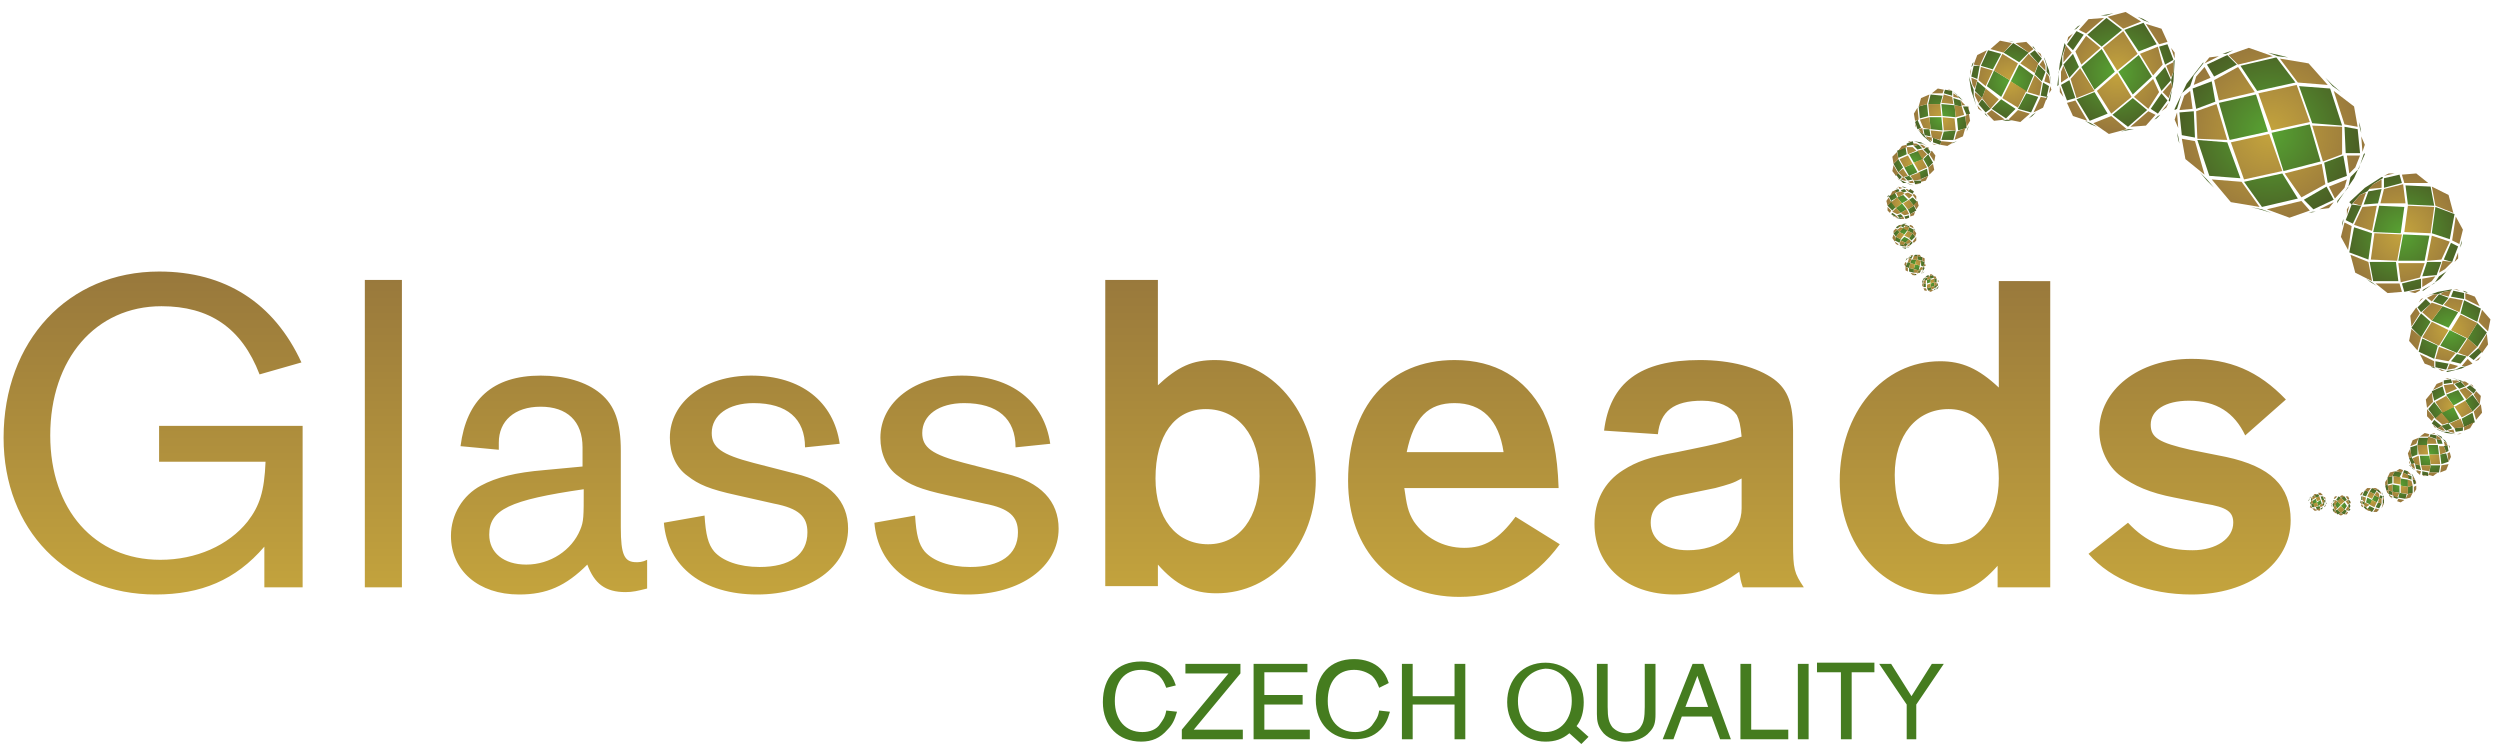 <?xml version="1.0" encoding="utf-8"?>
<!-- Generator: Adobe Illustrator 22.1.0, SVG Export Plug-In . SVG Version: 6.00 Build 0)  -->
<svg version="1.1" id="Layer_1" xmlns="http://www.w3.org/2000/svg" xmlns:xlink="http://www.w3.org/1999/xlink" x="0px" y="0px"
	 width="209px" height="63px" viewBox="0 0 209 63" style="enable-background:new 0 0 209 63;" xml:space="preserve">
<style type="text/css">
	.st0{fill:url(#Glassbeads_1_);}
	.st1{fill:#457C1F;}
	.st2{fill:url(#SVGID_1_);}
	.st3{fill-rule:evenodd;clip-rule:evenodd;fill:url(#SVGID_2_);}
	.st4{fill:url(#SVGID_3_);}
	.st5{fill-rule:evenodd;clip-rule:evenodd;fill:url(#SVGID_4_);}
	.st6{fill:url(#SVGID_5_);}
	.st7{fill-rule:evenodd;clip-rule:evenodd;fill:url(#SVGID_6_);}
	.st8{fill:url(#SVGID_7_);}
	.st9{fill-rule:evenodd;clip-rule:evenodd;fill:url(#SVGID_8_);}
	.st10{fill:url(#SVGID_9_);}
	.st11{fill-rule:evenodd;clip-rule:evenodd;fill:url(#SVGID_10_);}
	.st12{fill:url(#SVGID_11_);}
	.st13{fill-rule:evenodd;clip-rule:evenodd;fill:url(#SVGID_12_);}
	.st14{fill:url(#SVGID_13_);}
	.st15{fill-rule:evenodd;clip-rule:evenodd;fill:url(#SVGID_14_);}
	.st16{fill:url(#SVGID_15_);}
	.st17{fill-rule:evenodd;clip-rule:evenodd;fill:url(#SVGID_16_);}
	.st18{fill:url(#SVGID_17_);}
	.st19{fill-rule:evenodd;clip-rule:evenodd;fill:url(#SVGID_18_);}
	.st20{fill:url(#SVGID_19_);}
	.st21{fill-rule:evenodd;clip-rule:evenodd;fill:url(#SVGID_20_);}
	.st22{fill:url(#SVGID_21_);}
	.st23{fill-rule:evenodd;clip-rule:evenodd;fill:url(#SVGID_22_);}
	.st24{fill:url(#SVGID_23_);}
	.st25{fill-rule:evenodd;clip-rule:evenodd;fill:url(#SVGID_24_);}
	.st26{fill:url(#SVGID_25_);}
	.st27{fill-rule:evenodd;clip-rule:evenodd;fill:url(#SVGID_26_);}
	.st28{fill:url(#SVGID_27_);}
	.st29{fill-rule:evenodd;clip-rule:evenodd;fill:url(#SVGID_28_);}
	.st30{fill:url(#SVGID_29_);}
	.st31{fill-rule:evenodd;clip-rule:evenodd;fill:url(#SVGID_30_);}
	.st32{fill:url(#SVGID_31_);}
	.st33{fill-rule:evenodd;clip-rule:evenodd;fill:url(#SVGID_32_);}
	.st34{fill:url(#SVGID_33_);}
	.st35{fill-rule:evenodd;clip-rule:evenodd;fill:url(#SVGID_34_);}
</style>
<linearGradient id="Glassbeads_1_" gradientUnits="userSpaceOnUse" x1="95.812" y1="49.894" x2="95.812" y2="22.767">
	<stop  offset="0" style="stop-color:#C4A43D"/>
	<stop  offset="1" style="stop-color:#98783C"/>
</linearGradient>
<path id="Glassbeads" class="st0" d="M25.2,49.1h-3.1v-3.4c-2.4,2.8-5.3,4-9.1,4c-7.4,0-12.7-5.4-12.7-13.1c0-8.1,5.4-13.9,13-13.9
	c5.5,0,9.6,2.6,11.9,7.6l-3.5,1c-1.5-3.9-4.2-5.7-8.2-5.7c-5.5,0-9.3,4.4-9.3,10.8c0,6.2,3.7,10.4,9.2,10.4c3,0,5.7-1.2,7.3-3.2
	c1-1.3,1.4-2.5,1.5-5h-8.9v-3h12V49.1z M33.6,49.1h-3.1V23.4h3.1V49.1z M38.5,37.3c0.5-3.9,2.7-5.9,6.7-5.9c2,0,3.8,0.5,5,1.5
	c1.2,1,1.7,2.4,1.7,4.8v6.4c0,2.3,0.3,2.9,1.3,2.9c0.2,0,0.5,0,0.9-0.2v2.4c-0.8,0.2-1.2,0.3-1.8,0.3c-1.7,0-2.6-0.7-3.2-2.3
	c-1.8,1.8-3.4,2.5-5.7,2.5c-3.4,0-5.7-2-5.7-4.9c0-1.8,1-3.4,2.5-4.2c1.3-0.7,2.9-1.1,5.3-1.3l3.2-0.3v-1.6c0-2.2-1.3-3.4-3.5-3.4
	c-2.2,0-3.5,1.2-3.5,3c0,0.1,0,0.3,0,0.6L38.5,37.3z M40.9,44.7c0,1.5,1.2,2.5,3.1,2.5c2,0,3.8-1.2,4.5-2.9c0.3-0.7,0.3-1.1,0.3-3.4
	C42.6,41.8,40.9,42.6,40.9,44.7z M67.3,37.4c0-2.4-1.5-3.7-4.3-3.7c-2.1,0-3.5,1-3.5,2.5c0,1.2,0.8,1.8,3.5,2.5l3.5,0.9
	c2.9,0.7,4.4,2.3,4.4,4.6c0,3.2-3.2,5.5-7.6,5.5c-4.5,0-7.5-2.3-7.8-6l3.4-0.6c0.1,1.6,0.3,2.4,0.8,3c0.7,0.8,2.1,1.3,3.8,1.3
	c2.5,0,4-1,4-2.9c0-1.3-0.7-2-2.8-2.4l-3.1-0.7c-2.3-0.5-3.2-0.9-4.1-1.6c-1-0.7-1.5-1.9-1.5-3.2c0-3,2.9-5.2,6.8-5.2
	c4.2,0,6.9,2.2,7.4,5.7L67.3,37.4z M84.9,37.4c0-2.4-1.5-3.7-4.3-3.7c-2.1,0-3.5,1-3.5,2.5c0,1.2,0.8,1.8,3.5,2.5l3.5,0.9
	c2.9,0.7,4.4,2.3,4.4,4.6c0,3.2-3.2,5.5-7.6,5.5c-4.5,0-7.5-2.3-7.8-6l3.4-0.6c0.1,1.6,0.3,2.4,0.8,3c0.7,0.8,2.1,1.3,3.8,1.3
	c2.5,0,4-1,4-2.9c0-1.3-0.7-2-2.8-2.4l-3.1-0.7c-2.3-0.5-3.2-0.9-4.1-1.6c-1-0.7-1.5-1.9-1.5-3.2c0-3,2.9-5.2,6.8-5.2
	c4.2,0,6.9,2.2,7.4,5.7L84.9,37.4z M96.7,32.3c1.8-1.7,3-2.2,4.9-2.2c4.7,0,8.4,4.3,8.4,10c0,5.4-3.6,9.5-8.3,9.5
	c-2,0-3.4-0.7-4.9-2.4v1.8h-4.4V23.4h4.4V32.3z M96.6,40c0,3.3,1.7,5.5,4.4,5.5c2.6,0,4.3-2.2,4.3-5.7c0-3.4-1.8-5.6-4.5-5.6
	C98.2,34.2,96.6,36.4,96.6,40z M117.4,40.8c0.2,1.4,0.3,2,0.8,2.8c0.9,1.3,2.4,2.2,4.2,2.2c1.7,0,2.9-0.7,4.3-2.6l3.7,2.3
	c-2.2,3-5,4.4-8.4,4.4c-5.6,0-9.3-3.9-9.3-9.7c0-6.2,3.4-10.1,8.9-10.1c3.4,0,5.9,1.5,7.4,4.3c0.8,1.7,1.2,3.5,1.3,6.4H117.4z
	 M125.7,37.8c-0.4-2.7-1.8-4.1-4.1-4.1c-2.2,0-3.4,1.2-4,4.1H125.7z M145.7,49.1c-0.2-0.6-0.2-0.7-0.3-1.3c-1.8,1.3-3.4,1.9-5.4,1.9
	c-4,0-6.7-2.4-6.7-5.9c0-1.9,0.8-3.5,2.4-4.5c1.1-0.7,2.2-1.1,4.5-1.5l2.4-0.5c1.4-0.3,2.1-0.5,3-0.8c-0.1-1-0.2-1.4-0.4-1.8
	c-0.5-0.7-1.5-1.2-2.9-1.2c-2.4,0-3.5,0.9-3.7,2.8l-4.5-0.3c0.5-4,3-5.9,8-5.9c2.6,0,4.8,0.6,6.2,1.6c1.2,0.9,1.6,2.1,1.6,4.3v9.4
	c0,2.2,0.1,2.5,0.9,3.7H145.7z M145.6,40c-0.7,0.4-1.1,0.5-2.2,0.8l-2.9,0.6c-1.7,0.3-2.5,1.1-2.5,2.3c0,1.4,1.2,2.3,3.1,2.3
	c2.6,0,4.5-1.4,4.5-3.5V40z M171.4,23.4v25.7H167v-1.8c-1.5,1.7-2.9,2.4-4.9,2.4c-4.7,0-8.3-4.1-8.3-9.5c0-5.7,3.6-10,8.4-10
	c1.8,0,3.2,0.6,4.9,2.2v-8.9H171.4z M158.4,39.7c0,3.6,1.7,5.8,4.3,5.8c2.7,0,4.4-2.2,4.4-5.5c0-3.6-1.6-5.8-4.2-5.8
	C160.2,34.2,158.4,36.4,158.4,39.7z M187.7,36.4c-0.9-1.9-2.4-2.9-4.7-2.9c-2,0-3.2,0.8-3.2,2c0,1.1,0.7,1.5,3.3,2.1l3,0.6
	c3.7,0.8,5.4,2.4,5.4,5.3c0,3.6-3.5,6.2-8.3,6.2c-3.5,0-6.7-1.2-8.6-3.4l3.3-2.6c1.5,1.6,3.1,2.3,5.4,2.3c2,0,3.4-1,3.4-2.3
	c0-0.9-0.5-1.3-2.4-1.6l-2.5-0.5c-2.1-0.4-3.4-1-4.5-1.8c-1.1-0.8-1.8-2.3-1.8-3.8c0-3.4,3.3-6,7.7-6c3.2,0,5.6,1,7.9,3.4
	L187.7,36.4z"/>
<path id="CZECH_QUALITY" class="st1" d="M97.5,57.5c-0.2-0.5-0.3-0.7-0.6-1C96.5,56.2,96,56,95.4,56c-1.4,0-2.2,1-2.2,2.6
	c0,1.6,0.9,2.6,2.3,2.6c0.6,0,1.2-0.2,1.5-0.7c0.2-0.3,0.4-0.5,0.5-1.1l0.9,0.1c-0.2,0.7-0.4,1.1-0.8,1.5C97,61.7,96.3,62,95.4,62
	c-1.9,0-3.2-1.3-3.2-3.3c0-2.1,1.2-3.4,3.2-3.4c0.9,0,1.7,0.3,2.2,0.8c0.3,0.3,0.5,0.6,0.7,1.2L97.5,57.5z M103.9,61.8h-5.1v-0.8
	l3.9-4.7h-3.6v-0.8h4.6v0.8L99.8,61h4.1V61.8z M109.3,56.2h-3.6v1.9h3.2v0.8h-3.2V61h3.8v0.8h-4.7v-6.3h4.5V56.2z M115.3,57.5
	c-0.2-0.5-0.3-0.7-0.6-1c-0.4-0.3-0.9-0.5-1.5-0.5c-1.4,0-2.2,1-2.2,2.6c0,1.6,0.9,2.6,2.3,2.6c0.6,0,1.2-0.2,1.5-0.7
	c0.2-0.3,0.4-0.5,0.5-1.1l0.9,0.1c-0.2,0.7-0.4,1.1-0.8,1.5c-0.6,0.6-1.3,0.8-2.2,0.8c-1.9,0-3.2-1.3-3.2-3.3c0-2.1,1.2-3.4,3.2-3.4
	c0.9,0,1.7,0.3,2.2,0.8c0.3,0.3,0.5,0.6,0.7,1.2L115.3,57.5z M118.1,58.9v2.9h-0.9v-6.3h0.9v2.7h3.5v-2.7h0.9v6.3h-0.9v-2.9H118.1z
	 M132.2,62.2l-1-0.9c-0.6,0.5-1.2,0.7-2,0.7c-1.8,0-3.2-1.4-3.2-3.3c0-1.9,1.3-3.3,3.2-3.3c1.8,0,3.2,1.4,3.2,3.3
	c0,0.8-0.2,1.5-0.6,2l1,0.9L132.2,62.2z M126.9,58.6c0,1.6,0.9,2.6,2.3,2.6c1.3,0,2.2-1.1,2.2-2.6c0-1.6-0.9-2.7-2.2-2.7
	C127.9,56,126.9,57.1,126.9,58.6z M138.4,55.5v4.2c0,0.7-0.1,1.1-0.5,1.5c-0.4,0.5-1.2,0.8-2,0.8c-0.8,0-1.6-0.3-2-0.9
	c-0.3-0.4-0.4-0.8-0.4-1.4v-4.2h0.9v3.6c0,0.9,0.1,1.3,0.4,1.7c0.3,0.3,0.7,0.5,1.2,0.5c0.5,0,1-0.2,1.2-0.6
	c0.2-0.3,0.3-0.7,0.3-1.6v-3.6H138.4z M140.6,59.9l-0.7,1.9H139l2.5-6.3h0.9l2.3,6.3h-0.9l-0.7-1.9H140.6z M141.9,56.5l-1,2.6h1.9
	L141.9,56.5z M146.3,61h3.2v0.8h-4v-6.3h0.9V61z M151.2,61.8h-0.9v-6.3h0.9V61.8z M156.7,56.2h-1.9v5.6h-0.9v-5.6h-2v-0.8h4.8V56.2z
	 M160.3,61.8h-0.9v-2.9l-2.3-3.4h1l1.7,2.7l1.7-2.7h1l-2.3,3.4V61.8z"/>
<g>
	<radialGradient id="SVGID_1_" cx="189.719" cy="11.073" r="7.425" gradientUnits="userSpaceOnUse">
		<stop  offset="0" style="stop-color:#58A333"/>
		<stop  offset="1" style="stop-color:#4B6125"/>
	</radialGradient>
	<path class="st2" d="M195.4,17l0-0.2l0.9-1.1l0.2-0.9l0.7-0.7l0.4-1.2l0.1-0.1l0,0.1l-0.9,2l-1.3,1.9L195.4,17z M197.2,10.2
		l0.1,0.6l0.1,0.3l-0.1-0.6L197.2,10.2z M193.6,17.7l-0.3,0l-0.6,0.2l0.3-0.1L193.6,17.7z M197.1,10.8l-1.1-0.2l0.1,2.2l1.2,0
		L197.1,10.8z M194.5,15.6l-1.9,1.1l0.8,0.8l1.7-0.8L194.5,15.6z M195.9,13l-1.6,0.6l0.3,1.7l1.6-0.6L195.9,13z M194.4,6.5l0.6,0.7
		l0.7,0.5L195,7.1L194.4,6.5z M189.9,17.8l-0.8-0.3l-1-0.2l0.8,0.2L189.9,17.8z M194.8,7.4l-2.6-0.2l1.1,3.1l2.5,0.2L194.8,7.4z
		 M190.8,14.5l-3.2,0.7l1.5,2.1l3-0.7L190.8,14.5z M193.1,10.4l-3.2,0.7l1,3.2l3.1-0.8L193.1,10.4z M184.2,5.2L184.2,5.2l-1.4,1.8
		l-1,2.1l0,0.1l0.2-0.1l0.4-1.3l0.7-0.6l0.3-0.9l0.8-1L184.2,5.2z M186.7,4.2l-0.3,0.1l-0.6,0.2l0.3,0L186.7,4.2z M182,11.1l0.1,0.6
		l0.1,0.3l-0.1-0.6L182,11.1z M186.2,4.6l-1.7,0.8l0.6,1l1.9-1L186.2,4.6z M183.4,9.3l-1.2,0.1l0.2,1.9l1.1,0.2L183.4,9.3z
		 M184.9,6.8l-1.6,0.6l0.3,1.7l1.6-0.6L184.9,6.8z M191.3,4.8l-0.8-0.2l-0.9-0.2l0.8,0.3L191.3,4.8z M183.9,14.4l0.6,0.7l0.6,0.6
		l-0.6-0.7L183.9,14.4z M190.3,4.8l-3,0.7l1.4,2.1l3.2-0.7L190.3,4.8z M186.2,11.9l-2.5-0.2l1,3l2.6,0.2L186.2,11.9z M188.6,7.9
		l-3.1,0.7l0.9,3.1l3.2-0.7L188.6,7.9z"/>
	<radialGradient id="SVGID_2_" cx="189.749" cy="11.069" r="7.562" gradientUnits="userSpaceOnUse">
		<stop  offset="0" style="stop-color:#C4A43D"/>
		<stop  offset="1" style="stop-color:#98783C"/>
	</radialGradient>
	<path class="st3" d="M196.9,14l-0.5,0.5l-0.2-1.5l1.1,0L196.9,14z M195.8,10.6l-2.5-0.1l0.9,3l1.6-0.6L195.8,10.6z M187.4,15.2
		l-2.5-0.2l1.6,1.9l2.4,0.4L187.4,15.2z M184.3,5.6l-0.7,0.8l-0.2,0.7l1.4-0.6L184.3,5.6z M192.4,16.8l-2.9,0.7l1.9,0.7l1.7-0.6
		L192.4,16.8z M183.1,7.6L182.6,8l-0.4,1.2l1.1-0.1L183.1,7.6z M183.5,11.8l-1.1-0.2l0.3,1.7l1.6,1.3L183.5,11.8z M182,9.4L182,9.4
		l-0.2,0.6l0.3,0.7L182,9.4z M187.1,5.6l-2,1.1l0.4,1.7l3-0.7L187.1,5.6z M192,7.1l-3.2,0.7l1.1,3.1l3.2-0.7L192,7.1z M195.1,16.9
		l-1.2,0.6l0.8-0.1L195.1,16.9L195.1,16.9z M185.5,4.7l-0.8,0.1l-0.4,0.5l0,0L185.5,4.7z M189.7,11.2l-3.2,0.7l1.1,3.1l3.2-0.7
		L189.7,11.2z M190,4.7l-2-0.7l-1.7,0.6l0.8,0.8L190,4.7z M194.1,13.7l-3.1,0.8l1.4,2l2-1.1L194.1,13.7z M185.3,8.7l-1.7,0.6
		l0.1,2.3l2.5,0.1L185.3,8.7z M197.4,11.4l0.1,1.3l0,0l0.2-0.6L197.4,11.4z M195.1,7.6l0.9,2.8l1.1,0.2l-0.3-1.7L195.1,7.6z
		 M194.6,7.1L193,5.3l-2.4-0.4l1.5,2L194.6,7.1z M196.2,15l-1.5,0.6l0.5,1l0.8-0.9L196.2,15z"/>
</g>
<g>
	<radialGradient id="SVGID_3_" cx="176.977" cy="6.04" r="4.935" gradientUnits="userSpaceOnUse">
		<stop  offset="0" style="stop-color:#58A333"/>
		<stop  offset="1" style="stop-color:#4B6125"/>
	</radialGradient>
	<path class="st4" d="M181.4,8.5l-0.1-0.1l0.3-1l-0.1-0.7l0.2-0.7l0-0.9l0.1-0.1l0,0.1l-0.1,1.7L181.4,8.5L181.4,8.5z M181.1,3.2
		l0.2,0.4l0.1,0.2l-0.2-0.4L181.1,3.2z M180.6,9.6l-0.2,0.1l-0.3,0.3l0.2-0.1L180.6,9.6z M181.2,3.7l-0.7,0.2l0.5,1.5l0.7-0.4
		L181.2,3.7z M180.7,7.8l-0.9,1.3l0.6,0.4l0.8-1.1L180.7,7.8z M181,5.6l-0.8,0.9l0.5,1.1l0.8-0.9L181,5.6z M178.7,1.4l0.5,0.3
		l0.5,0.2l-0.5-0.3L178.7,1.4z M178.4,10.8l-0.5,0l-0.6,0.2l0.5-0.1L178.4,10.8z M179.2,1.9l-1.6,0.6l1.2,1.8l1.5-0.6L179.2,1.9z
		 M178.3,8.2l-1.7,1.4l1.3,1l1.6-1.4L178.3,8.2z M178.8,4.6L177.1,6l1.2,1.9l1.6-1.5L178.8,4.6z M172.6,3.6L172.6,3.6l-0.4,1.7
		L172,7.1l0,0.1l0.1-0.1l0-1.1l0.3-0.6l0-0.7l0.3-0.9L172.6,3.6z M173.9,2.1l-0.2,0.1l-0.3,0.3l0.2-0.1L173.9,2.1z M172.6,8.4
		l0.2,0.4l0.1,0.2l-0.2-0.4L172.6,8.4z M173.6,2.6l-0.8,1.1l0.5,0.5l0.9-1.3L173.6,2.6z M173,6.7l-0.7,0.4l0.5,1.3l0.7-0.2L173,6.7z
		 M173.3,4.5l-0.8,0.9l0.5,1.1l0.8-0.9L173.3,4.5z M176.7,1.1l-0.5,0.1l-0.6,0.1l0.5,0L176.7,1.1z M174.3,10.1l0.5,0.3l0.5,0.2
		l-0.5-0.3L174.3,10.1z M176.1,1.5l-1.6,1.4l1.2,1l1.7-1.4L176.1,1.5z M175.1,7.7l-1.5,0.6l1.1,1.8l1.5-0.6L175.1,7.7z M175.7,4.1
		L174,5.6l1.1,1.9l1.7-1.5L175.7,4.1z"/>
	<radialGradient id="SVGID_4_" cx="176.977" cy="6.04" r="4.95" gradientUnits="userSpaceOnUse">
		<stop  offset="0" style="stop-color:#C4A43D"/>
		<stop  offset="1" style="stop-color:#98783C"/>
	</radialGradient>
	<path class="st5" d="M181.7,6l-0.2,0.5l-0.4-1l0.6-0.3L181.7,6z M180.4,3.9l-1.5,0.6l1.1,1.8l0.8-0.9L180.4,3.9z M176.5,9.7
		l-1.5,0.6l1.3,0.9l1.5-0.4L176.5,9.7z M172.7,3.8l-0.2,0.8l0,0.6l0.7-0.8L172.7,3.8z M179.6,9.3l-1.5,1.3l1.3-0.1l0.8-0.9
		L179.6,9.3z M172.5,5.5L172.3,6l0,0.9l0.6-0.4L172.5,5.5z M173.5,8.4l-0.7,0.2l0.5,1.1l1.2,0.4L173.5,8.4z M172.2,7.2L172.2,7.2
		l0,0.5l0.3,0.4L172.2,7.2z M174.4,3l-0.9,1.3l0.5,1.1l1.6-1.4L174.4,3z M177.5,2.6L175.8,4l1.2,1.9l1.7-1.4L177.5,2.6z M181.3,8.6
		l-0.6,0.7l0.4-0.3L181.3,8.6L181.3,8.6z M173.3,2.8l-0.4,0.3l-0.1,0.4l0,0L173.3,2.8z M177,6.1l-1.7,1.5l1.2,1.9l1.7-1.4L177,6.1z
		 M175.9,1.5l-1.3,0.1l-0.8,0.9l0.6,0.3L175.9,1.5z M180,6.6l-1.6,1.5l1.2,1l0.9-1.4L180,6.6z M173.9,5.7l-0.8,0.9l0.5,1.6l1.5-0.6
		L173.9,5.7z M181.5,4l0.3,0.9l0,0V4.4L181.5,4z M179.4,2l1.1,1.7l0.7-0.2l-0.5-1.1L179.4,2z M179,1.8L177.7,1l-1.5,0.4l1.3,1
		L179,1.8z M181.5,6.9l-0.7,0.8l0.5,0.5l0.3-0.9L181.5,6.9z"/>
</g>
<g>
	<radialGradient id="SVGID_5_" cx="168.051" cy="6.789" r="3.397" gradientUnits="userSpaceOnUse">
		<stop  offset="0" style="stop-color:#58A333"/>
		<stop  offset="1" style="stop-color:#4B6125"/>
	</radialGradient>
	<path class="st6" d="M171.5,7.2L171.5,7.2l-0.1-0.8L171.1,6l0-0.5l-0.2-0.6l0-0.1l0,0l0.4,1.1L171.5,7.2L171.5,7.2z M169.9,3.9
		l0.2,0.2l0.1,0.1L170,3.9L169.9,3.9z M171.2,8l-0.1,0.1l-0.1,0.3l0.1-0.1L171.2,8z M170.1,4.2l-0.4,0.3l0.7,0.8l0.3-0.4L170.1,4.2z
		 M170.8,6.9L170.6,8l0.5,0.1l0.2-0.9L170.8,6.9z M170.4,5.4l-0.3,0.8l0.6,0.6L171,6L170.4,5.4z M167.9,3.4l0.4,0.1l0.3,0l-0.4,0
		L167.9,3.4z M170.2,9.4l-0.3,0.2l-0.3,0.3l0.3-0.2L170.2,9.4z M168.3,3.6l-0.8,0.8l1.3,0.8l0.8-0.8L168.3,3.6z M169.4,7.8l-0.7,1.3
		l1.1,0.3l0.6-1.3L169.4,7.8z M168.8,5.4l-0.7,1.4l1.3,0.9l0.6-1.4L168.8,5.4z M164.6,6.4L164.6,6.4l0.2,1.2l0.4,1.2l0,0.1l0-0.1
		L165,8l0-0.5l-0.2-0.5L164.6,6.4L164.6,6.4z M165,5.2l-0.1,0.1l-0.1,0.3l0.1-0.1L165,5.2z M165.9,9.5l0.2,0.2l0.1,0.1L166,9.5
		L165.9,9.5z M165,5.5l-0.2,0.9l0.5,0.2l0.2-1.1L165,5.5z M165.7,8.3l-0.3,0.4l0.6,0.7l0.4-0.3L165.7,8.3z M165.3,6.8l-0.2,0.8
		l0.6,0.6l0.3-0.8L165.3,6.8z M166.5,3.8L166.2,4l-0.3,0.2l0.3-0.2L166.5,3.8z M167.4,10.1l0.4,0l0.4,0l-0.4-0.1L167.4,10.1z
		 M166.2,4.2l-0.6,1.3l1,0.3l0.7-1.3L166.2,4.2z M167.3,8.3l-0.8,0.8l1.2,0.8l0.8-0.8L167.3,8.3z M166.7,5.9l-0.6,1.3l1.2,0.9
		l0.7-1.4L166.7,5.9z"/>
	<radialGradient id="SVGID_6_" cx="168.038" cy="6.789" r="3.382" gradientUnits="userSpaceOnUse">
		<stop  offset="0" style="stop-color:#C4A43D"/>
		<stop  offset="1" style="stop-color:#98783C"/>
	</radialGradient>
	<path class="st7" d="M171,5.5l0,0.4l-0.5-0.5l0.3-0.4L171,5.5z M169.6,4.5l-0.7,0.8l1.2,0.8l0.3-0.8L169.6,4.5z M168.7,9.2
		l-0.8,0.8l1,0.2l0.8-0.7L168.7,9.2z M164.8,6.5l0.1,0.6l0.2,0.3l0.2-0.7L164.8,6.5z M170.6,8.1L170,9.4l0.8-0.4l0.3-0.8L170.6,8.1z
		 M165.1,7.7l0,0.3l0.3,0.6l0.3-0.4L165.1,7.7z M166.5,9.2l-0.4,0.3l0.6,0.6l0.9-0.1L166.5,9.2z M165.3,8.8L165.3,8.8l0.1,0.3
		l0.3,0.2L165.3,8.8z M165.6,5.6l-0.2,1.1l0.6,0.5l0.6-1.3L165.6,5.6z M167.4,4.5l-0.7,1.4l1.3,0.8l0.7-1.4L167.4,4.5z M171.4,7.2
		l-0.1,0.6l0.2-0.3L171.4,7.2L171.4,7.2z M164.8,5.7L164.7,6l0,0.3l0,0L164.8,5.7z M168.1,6.8l-0.7,1.4l1.3,0.8l0.7-1.4L168.1,6.8z
		 M166.1,4.2l-0.8,0.4L165,5.4l0.5,0.1L166.1,4.2z M170.1,6.3l-0.6,1.4l1,0.3l0.2-1.1L170.1,6.3z M166,7.4l-0.3,0.8l0.7,0.9l0.7-0.8
		L166,7.4z M170.3,4.3l0.4,0.5l0,0l-0.1-0.3L170.3,4.3z M168.5,3.6l1.1,0.8l0.4-0.3l-0.6-0.6L168.5,3.6z M168.2,3.6l-1-0.2l-0.8,0.7
		l1.1,0.3L168.2,3.6z M171.1,6.1l-0.2,0.7l0.5,0.2l-0.1-0.6L171.1,6.1z"/>
</g>
<g>
	<radialGradient id="SVGID_7_" cx="162.381" cy="9.803" r="2.361" gradientUnits="userSpaceOnUse">
		<stop  offset="0" style="stop-color:#58A333"/>
		<stop  offset="1" style="stop-color:#4B6125"/>
	</radialGradient>
	<path class="st8" d="M164.5,8.8L164.5,8.8l-0.4-0.4l-0.3-0.2l-0.2-0.3l-0.4-0.3l0,0l0,0l0.6,0.5L164.5,8.8L164.5,8.8z M162.4,7.4
		l0.2,0l0.1,0L162.4,7.4L162.4,7.4z M164.7,9.4L164.7,9.4l0,0.3l0-0.1L164.7,9.4z M162.6,7.5l-0.1,0.3l0.7,0.2l0-0.4L162.6,7.5z
		 M164.1,8.9l0.3,0.7l0.3-0.1l-0.2-0.6L164.1,8.9z M163.3,8.2l0.1,0.6l0.6,0.1l-0.1-0.5L163.3,8.2z M161.1,7.9l0.3-0.1l0.2-0.1
		l-0.2,0.1L161.1,7.9z M164.6,10.5l-0.1,0.2l-0.1,0.3l0.1-0.2L164.6,10.5z M161.4,7.9l-0.2,0.8l1,0l0.2-0.7L161.4,7.9z M163.6,9.9
		l0.1,1l0.7-0.2l-0.1-1L163.6,9.9z M162.3,8.7l0.1,1l1.1,0.1l-0.1-1L162.3,8.7z M160.3,10.8L160.3,10.8l0.5,0.6l0.6,0.5l0,0l0-0.1
		l-0.4-0.3l-0.2-0.3l-0.3-0.2L160.3,10.8L160.3,10.8z M160,9.9L160,9.9l0,0.3v-0.1L160,9.9z M162.1,12.1l0.2,0l0.1,0L162.1,12.1
		L162.1,12.1z M160.1,10.2l0.2,0.6l0.3-0.1l-0.3-0.7L160.1,10.2z M161.6,11.5l0,0.4l0.6,0.2l0.1-0.3L161.6,11.5z M160.8,10.8
		l0.1,0.5l0.5,0.1l-0.1-0.6L160.8,10.8z M160.4,8.6l-0.1,0.2l-0.1,0.2l0.1-0.2L160.4,8.6z M163.2,12l0.2-0.1l0.2-0.1l-0.3,0.1
		L163.2,12z M160.4,8.9l0.1,1l0.7-0.2l-0.1-1L160.4,8.9z M162.5,11l-0.2,0.7l1,0l0.2-0.8L162.5,11z M161.3,9.8l0.1,1l1,0.1l-0.1-1.1
		L161.3,9.8z"/>
	<radialGradient id="SVGID_8_" cx="162.38" cy="9.802" r="2.371" gradientUnits="userSpaceOnUse">
		<stop  offset="0" style="stop-color:#C4A43D"/>
		<stop  offset="1" style="stop-color:#98783C"/>
	</radialGradient>
	<path class="st9" d="M163.6,8l0.2,0.2l-0.5-0.1l0-0.3L163.6,8z M162.5,7.9l-0.2,0.7l1,0.1l-0.1-0.6L162.5,7.9z M163.6,11l-0.2,0.7
		l0.7-0.3l0.2-0.7L163.6,11z M160.4,10.8l0.2,0.3l0.2,0.1l-0.1-0.5L160.4,10.8z M164.3,9.7l0.1,0.9l0.3-0.5l-0.1-0.6L164.3,9.7z
		 M161,11.4l0.1,0.2l0.4,0.2l0-0.3L161,11.4z M162.3,11.8l-0.1,0.3l0.6,0.1l0.5-0.3L162.3,11.8z M161.5,12L161.5,12l0.2,0.1l0.2,0
		L161.5,12z M160.5,10l0.3,0.7l0.6,0.1l-0.1-1L160.5,10z M161.2,8.7l0.1,1l1,0l-0.1-1L161.2,8.7z M164.5,8.8l0.1,0.4V9L164.5,8.8
		L164.5,8.8z M160.1,10.3v0.2l0.1,0.2l0,0L160.1,10.3z M162.4,9.8l0.1,1.1l1,0l-0.1-1L162.4,9.8z M160.3,9L160,9.5l0.1,0.6l0.3-0.1
		L160.3,9z M163.4,8.8l0.1,1l0.7-0.2L164,8.9L163.4,8.8z M161.4,10.9l0.1,0.6l0.7,0.2l0.2-0.7L161.4,10.9z M162.8,7.5l0.4,0.1l0,0
		l-0.2-0.1L162.8,7.5z M161.5,7.8l0.9,0l0.1-0.3L162,7.4L161.5,7.8z M161.3,7.9l-0.7,0.3l-0.2,0.7l0.7-0.2L161.3,7.9z M163.9,8.3
		l0.1,0.5l0.3,0l-0.3-0.3L163.9,8.3z"/>
</g>
<g>
	<radialGradient id="SVGID_9_" cx="159.962" cy="13.648" r="1.786" gradientUnits="userSpaceOnUse">
		<stop  offset="0" style="stop-color:#58A333"/>
		<stop  offset="1" style="stop-color:#4B6125"/>
	</radialGradient>
	<path class="st10" d="M161.1,12.2L161.1,12.2l-0.4-0.2l-0.2,0l-0.2-0.1l-0.3-0.1l0,0l0,0l0.6,0.1L161.1,12.2L161.1,12.2z M159.2,12
		l0.1,0l0.1,0L159.2,12L159.2,12z M161.4,12.6L161.4,12.6l0.1,0.2l0-0.1L161.4,12.6z M159.4,12l0,0.2l0.6-0.1l-0.1-0.3L159.4,12z
		 M160.8,12.5l0.4,0.4l0.2-0.2l-0.3-0.4L160.8,12.5z M160,12.2l0.3,0.3l0.4-0.1l-0.3-0.3L160,12.2z M158.4,12.7l0.1-0.2l0.1-0.2
		l-0.1,0.2L158.4,12.7z M161.7,13.4l0,0.2l0,0.2l0-0.2L161.7,13.4z M158.6,12.6l0.1,0.6l0.7-0.3l-0.1-0.6L158.6,12.6z M160.8,13.3
		l0.4,0.7l0.4-0.4l-0.4-0.7L160.8,13.3z M159.6,12.9l0.4,0.7l0.8-0.3l-0.4-0.7L159.6,12.9z M158.8,15L158.8,15l0.6,0.3l0.6,0.2l0,0
		l0,0l-0.4-0.1l-0.2-0.1l-0.3,0L158.8,15L158.8,15z M158.4,14.5L158.4,14.5l0.1,0.2l0-0.1L158.4,14.5z M160.5,15.3l0.1,0l0.1,0
		L160.5,15.3L160.5,15.3z M158.5,14.6l0.3,0.4l0.2-0.2l-0.4-0.4L158.5,14.6z M160,15.1l0.1,0.3l0.5-0.1l0-0.2L160,15.1z M159.2,14.8
		l0.3,0.3l0.4-0.1l-0.3-0.3L159.2,14.8z M158.2,13.5l0,0.2l0,0.2l0-0.2L158.2,13.5z M161.3,14.8l0.1-0.2l0.1-0.2l-0.1,0.2
		L161.3,14.8z M158.3,13.7l0.4,0.7l0.4-0.4l-0.4-0.7L158.3,13.7z M160.4,14.4l0.1,0.6l0.7-0.3l-0.1-0.6L160.4,14.4z M159.2,14
		l0.4,0.7l0.7-0.3l-0.4-0.7L159.2,14z"/>
	<radialGradient id="SVGID_10_" cx="159.963" cy="13.641" r="1.771" gradientUnits="userSpaceOnUse">
		<stop  offset="0" style="stop-color:#C4A43D"/>
		<stop  offset="1" style="stop-color:#98783C"/>
	</radialGradient>
	<path class="st11" d="M160.2,12l0.2,0.1l-0.4,0.1l-0.1-0.2L160.2,12z M159.4,12.3l0.1,0.6l0.7-0.3l-0.3-0.3L159.4,12.3z M161.2,14
		l0.1,0.6l0.4-0.4l-0.1-0.5L161.2,14z M158.9,15l0.3,0.1l0.2,0l-0.3-0.3L158.9,15z M161.3,12.9l0.4,0.6l0.1-0.5l-0.3-0.4L161.3,12.9
		z M159.5,15.2l0.2,0.1l0.3,0l-0.1-0.2L159.5,15.2z M160.6,15l0,0.2l0.4-0.1l0.2-0.4L160.6,15z M160.1,15.4L160.1,15.4l0.2,0
		l0.2-0.1L160.1,15.4z M158.7,14.4l0.4,0.4l0.4-0.1l-0.4-0.6L158.7,14.4z M158.8,13.3l0.4,0.7l0.7-0.3l-0.4-0.7L158.8,13.3z
		 M161.1,12.3l0.2,0.2l-0.1-0.2L161.1,12.3L161.1,12.3z M158.6,14.8l0.1,0.2l0.1,0.1l0,0L158.6,14.8z M160,13.6l0.4,0.7l0.7-0.3
		l-0.4-0.7L160,13.6z M158.3,13.8l-0.1,0.5l0.3,0.4l0.2-0.2L158.3,13.8z M160.3,12.6l0.4,0.7l0.4-0.4l-0.4-0.4L160.3,12.6z
		 M159.7,14.7l0.3,0.4l0.6-0.1l-0.1-0.6L159.7,14.7z M159.5,11.9l0.3-0.1l0,0l-0.2,0L159.5,11.9z M158.7,12.6l0.7-0.3l0-0.2
		l-0.4,0.1L158.7,12.6z M158.6,12.7l-0.4,0.4l0.1,0.6l0.4-0.4L158.6,12.7z M160.5,12.1l0.3,0.3l0.2-0.1l-0.3-0.2L160.5,12.1z"/>
</g>
<g>
	<radialGradient id="SVGID_11_" cx="159.034" cy="17.008" r="1.313" gradientUnits="userSpaceOnUse">
		<stop  offset="0" style="stop-color:#58A333"/>
		<stop  offset="1" style="stop-color:#4B6125"/>
	</radialGradient>
	<path class="st12" d="M159.7,15.8L159.7,15.8l-0.3-0.1l-0.2,0l-0.2-0.1l-0.3,0l0,0l0,0l0.4,0L159.7,15.8L159.7,15.8z M158.3,15.9
		L158.3,15.9l0.1-0.1L158.3,15.9L158.3,15.9z M160,16L160,16l0.1,0.1L160,16L160,16z M158.4,15.9l0,0.2l0.4-0.1l-0.1-0.2L158.4,15.9
		z M159.5,16l0.4,0.2l0.1-0.2l-0.3-0.2L159.5,16z M158.9,15.9l0.2,0.2l0.3-0.1l-0.2-0.2L158.9,15.9z M157.8,16.5l0.1-0.1l0-0.1
		l-0.1,0.1L157.8,16.5z M160.3,16.6l0,0.1l0,0.2l0-0.1L160.3,16.6z M157.9,16.4l0.2,0.4l0.5-0.3l-0.2-0.4L157.9,16.4z M159.6,16.7
		l0.4,0.5l0.3-0.3l-0.4-0.4L159.6,16.7z M158.6,16.5L159,17l0.5-0.3l-0.4-0.4L158.6,16.5z M158.4,18.2L158.4,18.2l0.5,0.1l0.5,0l0,0
		l0,0l-0.3,0l-0.2-0.1l-0.2,0L158.4,18.2L158.4,18.2z M158,17.8L158,17.8l0.1,0.1L158,17.8L158,17.8z M159.7,18.2L159.7,18.2
		l0.1-0.1L159.7,18.2L159.7,18.2z M158.1,17.9l0.3,0.2l0.1-0.1l-0.3-0.2L158.1,17.9z M159.2,18.1l0.1,0.2l0.3-0.1l0-0.2L159.2,18.1z
		 M158.6,18l0.2,0.2l0.3-0.1l-0.2-0.2L158.6,18z M157.7,17.1l0,0.1l0,0.1l0-0.1L157.7,17.1z M160.1,17.7l0.1-0.1l0.1-0.1l-0.1,0.1
		L160.1,17.7z M157.8,17.2l0.4,0.4l0.3-0.3l-0.4-0.5L157.8,17.2z M159.5,17.5l0.2,0.4l0.5-0.3l-0.2-0.4L159.5,17.5z M158.5,17.4
		l0.4,0.4l0.5-0.3L159,17L158.5,17.4z"/>
	<radialGradient id="SVGID_12_" cx="159.035" cy="17.008" r="1.318" gradientUnits="userSpaceOnUse">
		<stop  offset="0" style="stop-color:#C4A43D"/>
		<stop  offset="1" style="stop-color:#98783C"/>
	</radialGradient>
	<path class="st13" d="M159,15.7l0.1,0l-0.3,0.1l-0.1-0.2L159,15.7z M158.5,16.1l0.2,0.4l0.5-0.3l-0.2-0.2L158.5,16.1z M160,17.1
		l0.2,0.4l0.2-0.3l-0.1-0.4L160,17.1z M158.4,18.1l0.2,0.1l0.1,0l-0.2-0.2L158.4,18.1z M159.9,16.3l0.3,0.4l0-0.3l-0.2-0.2
		L159.9,16.3z M158.9,18.2l0.1,0.1l0.2,0l-0.1-0.2L158.9,18.2z M159.7,17.9l0,0.2L160,18l0.1-0.3L159.7,17.9z M159.3,18.3
		L159.3,18.3l0.1,0l0.1-0.1L159.3,18.3z M158.2,17.7l0.4,0.2l0.3-0.1l-0.4-0.4L158.2,17.7z M158.1,16.9l0.4,0.5L159,17l-0.4-0.5
		L158.1,16.9z M159.7,15.9l0.2,0.1l-0.1-0.1L159.7,15.9L159.7,15.9z M158.2,18l0.1,0.1l0.1,0l0,0L158.2,18z M159.1,17l0.4,0.5
		l0.5-0.3l-0.4-0.5L159.1,17z M157.8,17.3l0,0.3l0.2,0.2l0.1-0.2L157.8,17.3z M159.2,16.2l0.4,0.4l0.3-0.3l-0.4-0.2L159.2,16.2z
		 M158.9,17.8l0.3,0.2l0.4-0.1l-0.2-0.4L158.9,17.8z M158.5,15.8l0.2-0.1l0,0l-0.1,0L158.5,15.8z M158,16.4l0.5-0.3l0-0.2l-0.3,0.1
		L158,16.4z M157.9,16.5l-0.2,0.3l0.1,0.4l0.3-0.3L157.9,16.5z M159.3,15.8l0.2,0.2l0.1-0.1l-0.2-0.1L159.3,15.8z"/>
</g>
<g>
	<radialGradient id="SVGID_13_" cx="159.197" cy="19.668" r="1.006" gradientUnits="userSpaceOnUse">
		<stop  offset="0" style="stop-color:#58A333"/>
		<stop  offset="1" style="stop-color:#4B6125"/>
	</radialGradient>
	<path class="st14" d="M159.4,18.7L159.4,18.7l-0.2,0l-0.1,0.1l-0.2,0l-0.2,0.1l0,0l0,0l0.3-0.1L159.4,18.7L159.4,18.7z M158.4,19.1
		L158.4,19.1L158.4,19.1L158.4,19.1L158.4,19.1z M159.6,18.8L159.6,18.8l0.1,0.1L159.6,18.8L159.6,18.8z M158.5,19l0.1,0.1l0.3-0.2
		l-0.1-0.1L158.5,19z M159.3,18.9l0.3,0.1l0-0.1l-0.3-0.1L159.3,18.9z M158.9,18.9l0.2,0.1l0.2-0.2l-0.2-0.1L158.9,18.9z
		 M158.2,19.6l0-0.1l0-0.1l0,0.1L158.2,19.6z M160,19.1L160,19.1l0.1,0.2l0-0.1L160,19.1z M158.3,19.5l0.2,0.3l0.3-0.4l-0.2-0.2
		L158.3,19.5z M159.5,19.3l0.4,0.2l0.1-0.3l-0.4-0.2L159.5,19.3z M158.8,19.4l0.4,0.2l0.3-0.4l-0.4-0.2L158.8,19.4z M159,20.7
		L159,20.7l0.4,0l0.3-0.1l0,0l0,0l-0.2,0.1l-0.1,0l-0.1,0.1L159,20.7L159,20.7z M158.6,20.5L158.6,20.5l0.1,0.1L158.6,20.5
		L158.6,20.5z M159.9,20.4L159.9,20.4L159.9,20.4L159.9,20.4L159.9,20.4z M158.8,20.5l0.3,0.1l0.1-0.1l-0.3-0.1L158.8,20.5z
		 M159.6,20.4l0.1,0.1l0.2-0.2l-0.1-0.1L159.6,20.4z M159.1,20.5l0.2,0.1l0.2-0.2l-0.2-0.1L159.1,20.5z M158.3,20.1L158.3,20.1
		l0.1,0.2L158.3,20.1L158.3,20.1z M160.2,19.9l0-0.1l0-0.1l0,0.1L160.2,19.9z M158.4,20.1l0.4,0.2l0.1-0.3l-0.4-0.2L158.4,20.1z
		 M159.6,19.9l0.2,0.2l0.3-0.3l-0.2-0.3L159.6,19.9z M158.9,20.1l0.4,0.2l0.3-0.3l-0.4-0.2L158.9,20.1z"/>
	<radialGradient id="SVGID_14_" cx="159.197" cy="19.669" r="1.006" gradientUnits="userSpaceOnUse">
		<stop  offset="0" style="stop-color:#C4A43D"/>
		<stop  offset="1" style="stop-color:#98783C"/>
	</radialGradient>
	<path class="st15" d="M158.9,18.8l0.1,0l-0.2,0.2l-0.1-0.1L158.9,18.8z M158.6,19.2l0.2,0.2l0.3-0.3l-0.2-0.1L158.6,19.2z
		 M159.9,19.5l0.2,0.3l0.1-0.3l-0.2-0.3L159.9,19.5z M159.1,20.6l0.2,0l0.1,0l-0.2-0.1L159.1,20.6z M159.6,18.9l0.4,0.2l-0.1-0.2
		l-0.2-0.1L159.6,18.9z M159.4,20.6l0.1,0l0.2-0.1l-0.1-0.1L159.4,20.6z M159.9,20.2l0.1,0.1l0.2-0.2l0-0.3L159.9,20.2z M159.7,20.5
		L159.7,20.5L159.7,20.5l0.1-0.1L159.7,20.5z M158.8,20.4l0.3,0.1l0.2-0.2l-0.4-0.2L158.8,20.4z M158.5,19.8l0.4,0.2l0.3-0.4
		l-0.4-0.2L158.5,19.8z M159.4,18.7l0.2,0.1L159.4,18.7L159.4,18.7L159.4,18.7z M158.8,20.6L158.8,20.6l0.2,0.1l0,0L158.8,20.6z
		 M159.2,19.7l0.4,0.2l0.3-0.4l-0.4-0.2L159.2,19.7z M158.4,20.2l0.1,0.2l0.2,0.1l0-0.1L158.4,20.2z M159.1,19.1l0.4,0.2l0.1-0.3
		l-0.3-0.1L159.1,19.1z M159.3,20.3l0.2,0.1l0.3-0.2l-0.2-0.2L159.3,20.3z M158.5,18.9l0.1-0.1l0,0L158.5,18.9L158.5,18.9z
		 M158.3,19.5l0.3-0.3l-0.1-0.1l-0.2,0.2L158.3,19.5z M158.3,19.6l-0.1,0.3l0.2,0.3l0.1-0.3L158.3,19.6z M159.1,18.8l0.2,0.1
		l0.1-0.1L159.1,18.8L159.1,18.8z"/>
</g>
<g>
	<radialGradient id="SVGID_15_" cx="160.13" cy="22.118" r="0.859" gradientUnits="userSpaceOnUse">
		<stop  offset="0" style="stop-color:#58A333"/>
		<stop  offset="1" style="stop-color:#4B6125"/>
	</radialGradient>
	<path class="st16" d="M160,21.3L160,21.3l-0.2,0.1l-0.1,0.1l-0.1,0l-0.1,0.1l0,0l0,0l0.2-0.2L160,21.3L160,21.3z M159.3,21.9
		L159.3,21.9L159.3,21.9L159.3,21.9L159.3,21.9z M160.2,21.2L160.2,21.2l0.1,0L160.2,21.2L160.2,21.2z M159.3,21.8L159.3,21.8
		l0.2-0.2l-0.1,0L159.3,21.8z M160,21.4l0.3,0l0-0.1l-0.2,0L160,21.4z M159.6,21.6l0.2,0l0.1-0.2l-0.2,0L159.6,21.6z M159.3,22.4
		l0-0.1l0-0.1L159.3,22.4L159.3,22.4z M160.6,21.4L160.6,21.4l0.1,0.1L160.6,21.4L160.6,21.4z M159.3,22.3l0.3,0.1l0.1-0.4l-0.2-0.1
		L159.3,22.3z M160.3,21.7l0.4,0.1l0-0.3l-0.4-0.1V21.7z M159.7,22l0.4,0.1l0.1-0.4l-0.4,0L159.7,22z M160.3,23L160.3,23l0.3-0.1
		l0.3-0.2l0,0l0,0l-0.1,0.1l-0.1,0l-0.1,0.1L160.3,23L160.3,23z M160,23L160,23l0.1,0L160,23L160,23z M160.9,22.4L160.9,22.4l0-0.1
		L160.9,22.4L160.9,22.4z M160,23l0.2,0l0-0.1l-0.3,0L160,23z M160.7,22.6l0.1,0l0.1-0.2l-0.1-0.1L160.7,22.6z M160.3,22.8l0.2,0
		l0.1-0.2l-0.2,0L160.3,22.8z M159.5,22.7L159.5,22.7l0.1,0.1L159.5,22.7L159.5,22.7z M161,22L161,22l0-0.2L161,22L161,22z
		 M159.6,22.7l0.4,0.1v-0.3l-0.4-0.1L159.6,22.7z M160.6,22.2l0.2,0.1l0.1-0.4l-0.3-0.1L160.6,22.2z M160,22.5l0.4,0.1l0.1-0.4
		l-0.4-0.1L160,22.5z"/>
	<radialGradient id="SVGID_16_" cx="160.131" cy="22.118" r="0.881" gradientUnits="userSpaceOnUse">
		<stop  offset="0" style="stop-color:#C4A43D"/>
		<stop  offset="1" style="stop-color:#98783C"/>
	</radialGradient>
	<path class="st17" d="M159.6,21.5L159.6,21.5l0,0.1l-0.1,0L159.6,21.5z M159.5,21.9l0.2,0.1l0.1-0.4l-0.2,0L159.5,21.9z
		 M160.7,21.8l0.2,0.1l0-0.3l-0.2-0.1L160.7,21.8z M160.3,22.9l0.1-0.1l0.1-0.1l-0.2,0L160.3,22.9z M160.3,21.4l0.3,0.1l-0.1-0.2
		l-0.2,0L160.3,21.4z M160.6,22.8L160.6,22.8l0.2-0.1l-0.1,0L160.6,22.8z M160.8,22.3L160.8,22.3l0.2-0.1l-0.1-0.2L160.8,22.3z
		 M160.8,22.6L160.8,22.6L160.8,22.6l0.1-0.1L160.8,22.6z M160,22.8l0.3,0l0.1-0.2l-0.4-0.1V22.8z M159.6,22.4l0.4,0.1l0.1-0.4
		l-0.4-0.1L159.6,22.4z M160,21.3l0.2,0L160,21.3L160,21.3L160,21.3z M160.1,23L160.1,23l0.2,0v0L160.1,23z M160.1,22.1l0.4,0.1
		l0.1-0.4l-0.4-0.1L160.1,22.1z M159.7,22.8l0.2,0.2l0.2,0l0-0.1L159.7,22.8z M159.9,21.7l0.4,0v-0.3l-0.3,0L159.9,21.7z
		 M160.4,22.6l0.2,0l0.2-0.2l-0.2-0.1L160.4,22.6z M159.4,21.8l0.1-0.1h0L159.4,21.8L159.4,21.8z M159.3,22.3l0.1-0.3l-0.1-0.1
		l-0.1,0.2L159.3,22.3z M159.3,22.3l0,0.3l0.2,0.1l0-0.3L159.3,22.3z M159.7,21.4l0.2,0l0-0.1L159.7,21.4L159.7,21.4z"/>
</g>
<g>
	<radialGradient id="SVGID_17_" cx="161.393" cy="23.673" r="0.711" gradientUnits="userSpaceOnUse">
		<stop  offset="0" style="stop-color:#58A333"/>
		<stop  offset="1" style="stop-color:#4B6125"/>
	</radialGradient>
	<path class="st18" d="M161,23.1L161,23.1l-0.1,0.1l0,0.1l-0.1,0.1l-0.1,0.1l0,0l0,0l0.1-0.2L161,23.1L161,23.1z M160.7,23.7
		L160.7,23.7L160.7,23.7L160.7,23.7L160.7,23.7z M161.2,23L161.2,23L161.2,23L161.2,23L161.2,23z M160.7,23.7L160.7,23.7l0.1-0.2
		l-0.1,0L160.7,23.7z M161.1,23.2l0.2-0.1l-0.1-0.1l-0.2,0.1L161.1,23.2z M160.9,23.5l0.2-0.1l0-0.2l-0.2,0.1L160.9,23.5z
		 M160.9,24.1L160.9,24.1l-0.1-0.1L160.9,24.1L160.9,24.1z M161.5,23L161.5,23l0.1,0.1L161.5,23L161.5,23z M160.8,24l0.2,0l0-0.3
		l-0.2,0L160.8,24z M161.4,23.3l0.3-0.1l-0.1-0.2l-0.3,0.1L161.4,23.3z M161.1,23.7l0.3-0.1l0-0.3l-0.3,0.1L161.1,23.7z M161.8,24.3
		L161.8,24.3l0.2-0.2l0.1-0.2l0,0l0,0L162,24l-0.1,0.1l0,0.1L161.8,24.3L161.8,24.3z M161.5,24.4L161.5,24.4L161.5,24.4L161.5,24.4
		L161.5,24.4z M162.1,23.7L162.1,23.7L162.1,23.7L162.1,23.7L162.1,23.7z M161.6,24.3l0.2-0.1l0-0.1L161.6,24.3L161.6,24.3z
		 M161.9,23.9l0.1,0l0-0.2l-0.1,0L161.9,23.9z M161.7,24.1l0.2-0.1l0-0.2l-0.2,0.1L161.7,24.1z M161.1,24.3L161.1,24.3l0.1,0.1
		L161.1,24.3L161.1,24.3z M162,23.3L162,23.3l-0.1-0.1L162,23.3L162,23.3z M161.2,24.3l0.3-0.1l-0.1-0.2l-0.3,0.1L161.2,24.3z
		 M161.7,23.6l0.2,0l0-0.3l-0.2,0L161.7,23.6z M161.4,24l0.3-0.1l0-0.3l-0.3,0.1L161.4,24z"/>
	<radialGradient id="SVGID_18_" cx="161.393" cy="23.673" r="0.719" gradientUnits="userSpaceOnUse">
		<stop  offset="0" style="stop-color:#C4A43D"/>
		<stop  offset="1" style="stop-color:#98783C"/>
	</radialGradient>
	<path class="st19" d="M160.8,23.4L160.8,23.4l0,0.1h-0.1L160.8,23.4z M160.8,23.7l0.2,0l0-0.3l-0.2,0.1L160.8,23.7z M161.7,23.3
		l0.2,0l-0.1-0.2l-0.2,0L161.7,23.3z M161.8,24.2L161.8,24.2l0.1-0.2L161.8,24.2L161.8,24.2z M161.3,23.1l0.3-0.1l-0.2-0.1
		L161.3,23.1L161.3,23.1z M161.9,24L161.9,24l0.1-0.2l-0.1,0L161.9,24z M162,23.6L162,23.6l0.1-0.1l-0.1-0.1L162,23.6z M162.1,23.9
		L162.1,23.9L162.1,23.9l0-0.1L162.1,23.9z M161.5,24.2l0.2-0.1l0-0.2l-0.3,0.1L161.5,24.2z M161.1,24.1l0.3-0.1l0-0.3l-0.3,0.1
		L161.1,24.1z M161,23.1l0.1-0.1L161,23.1L161,23.1L161,23.1z M161.6,24.3L161.6,24.3l0.1-0.1v0L161.6,24.3z M161.4,23.7l0.3-0.1
		l0-0.3l-0.3,0.1L161.4,23.7z M161.2,24.3l0.2,0.1l0.2-0.1l-0.1-0.1L161.2,24.3z M161.1,23.4l0.3-0.1l-0.1-0.2l-0.2,0.1L161.1,23.4z
		 M161.7,23.9l0.2-0.1l0-0.2l-0.2,0L161.7,23.9z M160.7,23.6l0-0.1l0,0L160.7,23.6L160.7,23.6z M160.8,24l0-0.3l-0.1,0l0,0.2
		L160.8,24z M160.8,24.1l0.1,0.2l0.2,0l-0.1-0.2L160.8,24.1z M160.9,23.3l0.1-0.1l0-0.1L160.9,23.3L160.9,23.3z"/>
</g>
<g>
	<radialGradient id="SVGID_19_" cx="200.804" cy="19.505" r="5.021" gradientUnits="userSpaceOnUse">
		<stop  offset="0" style="stop-color:#58A333"/>
		<stop  offset="1" style="stop-color:#4B6125"/>
	</radialGradient>
	<path class="st20" d="M196.4,16.9l1.3-1.2l1.4-0.9l0.1,0l0,0.1l-0.8,0.5l-0.5,0.6l-0.6,0.3l-0.7,0.8L196.4,16.9L196.4,16.9z
		 M200.9,14.5l-0.4,0l0.2,0l0.4,0L200.9,14.5z M195.8,18.7l0,0.2l0.1-0.4l0-0.2L195.8,18.7z M199.3,14.9l0,0.8l1.5-0.4l-0.2-0.7
		L199.3,14.9z M196.6,17.1l-0.5,1.3l0.6,0.3l0.7-1.5L196.6,17.1z M198,16l-0.4,1.1l1.2-0.1l0.3-1.2L198,16z M203.4,15.3l-0.5-0.3
		L203.4,15.3l0.4,0.3L203.4,15.3z M196.2,21.3l0.2,0.5L196.2,21.3l-0.2-0.5L196.2,21.3z M201.1,15.5l0.2,1.6l2.2,0.1l-0.3-1.6
		L201.1,15.5z M196.8,19l-0.4,2.1l1.6,0.6l0.3-2.2L196.8,19z M198.9,17.2l-0.5,2.2l2.3,0.1l0.3-2.2L198.9,17.2z M205.1,22l-0.6,0.7
		l-0.6,0.4l-0.4,0.6l-0.9,0.5l-0.1,0.1l0.1,0l1.4-1L205.1,22l0.1,0L205.1,22z M205.7,20.5l0,0.2l0.1-0.4l0-0.2L205.7,20.5z
		 M200.9,24.5l-0.4,0l0.2,0l0.4,0L200.9,24.5z M204.9,20.3l-0.6,1.4l0.7,0.2l0.5-1.3L204.9,20.3z M200.8,23.7l0.2,0.7l1.4-0.3l0-0.8
		L200.8,23.7z M202.9,21.9l-0.4,1.2l1.2-0.1l0.4-1.1L202.9,21.9z M205.3,17.8l0.2,0.4L205.3,17.8l-0.2-0.6L205.3,17.8z M198.3,23.6
		l-0.5-0.3l0.4,0.3l0.5,0.3L198.3,23.6z M203.6,17.3l-0.3,2.2l1.5,0.5l0.4-2.1L203.6,17.3z M198.1,21.9l0.3,1.6l2.1,0l-0.2-1.6
		L198.1,21.9z M200.9,19.6l-0.4,2.2l2.2,0l0.4-2.1L200.9,19.6z"/>
	<radialGradient id="SVGID_20_" cx="200.807" cy="19.503" r="5.038" gradientUnits="userSpaceOnUse">
		<stop  offset="0" style="stop-color:#C4A43D"/>
		<stop  offset="1" style="stop-color:#98783C"/>
	</radialGradient>
	<path class="st21" d="M199.1,15l0,0.7l-1.1,0.1l0.4-0.4L199.1,15z M199.3,15.8L199,17l2.1,0l-0.2-1.6L199.3,15.8z M196.5,21.3
		l0.4,1.5l1.4,0.7l-0.3-1.6L196.5,21.3z M204.2,21.8l-0.3,1l0.5-0.3l0.6-0.6L204.2,21.8z M196,18.6l-0.3,1.2l0.6,1.1l0.3-2L196,18.6
		z M202.5,23.3l0,0.7l0.8-0.5l0.3-0.4L202.5,23.3z M198.6,23.7l1,0.8l1.2-0.1l-0.2-0.7L198.6,23.7z M201.4,24.4l0.5,0.1l0.4-0.2
		l0-0.1L201.4,24.4z M203.3,19.7l-0.4,2.1l1.2-0.1l0.7-1.5L203.3,19.7z M201.3,17.2l-0.3,2.2l2.2,0.1l0.3-2.2L201.3,17.2z
		 M196.4,17.2l-0.2,0.3l0,0.5L196.4,17.2L196.4,17.2z M205.2,21.9L205.2,21.9l0.3-0.3l0-0.5L205.2,21.9z M198.5,19.5l-0.3,2.2
		l2.2,0.1l0.4-2.2L198.5,19.5z M205,20.1l0.6,0.3l0.3-1.2l-0.6-1.1L205,20.1z M197.5,17.3l-0.7,1.5l1.5,0.5l0.4-2.1L197.5,17.3z
		 M200.5,22l0.2,1.6l1.6-0.4l0.4-1.2L200.5,22z M199.7,14.5l-0.4,0.2l0,0l0.9-0.2L199.7,14.5z M202,14.5l-1.2,0.1l0.2,0.7l2,0
		L202,14.5z M203.6,17.2l1.5,0.6l-0.4-1.5l-1.4-0.7L203.6,17.2z M197.3,16.3l-0.6,0.7l0.7,0.2l0.4-1.1L197.3,16.3z"/>
</g>
<g>
	<radialGradient id="SVGID_21_" cx="204.783" cy="27.586" r="3.398" gradientUnits="userSpaceOnUse">
		<stop  offset="0" style="stop-color:#58A333"/>
		<stop  offset="1" style="stop-color:#4B6125"/>
	</radialGradient>
	<path class="st22" d="M202.7,24.8l1.1-0.4l1.1-0.2l0.1,0l-0.1,0.1l-0.6,0.1l-0.5,0.2l-0.5,0L202.7,24.8L202.7,24.8L202.7,24.8z
		 M206.2,24.4l-0.3-0.1l0.1,0.1l0.3,0.1L206.2,24.4z M201.9,25.7l-0.1,0.1l0.2-0.2l0.1-0.1L201.9,25.7z M205.1,24.3l-0.2,0.5
		l1.1,0.2l0-0.5L205.1,24.3z M202.8,25l-0.7,0.7l0.3,0.4l0.8-0.7L202.8,25z M203.9,24.6l-0.5,0.6l0.8,0.3l0.5-0.6L203.9,24.6z
		 M207.5,25.7l-0.2-0.3L207.5,25.7l0.2,0.3L207.5,25.7z M201.4,27.4l0,0.4L201.4,27.4l0-0.4L201.4,27.4z M206,25.1l-0.3,1.1l1.4,0.7
		l0.3-1.1L206,25.1z M202.4,26.2l-0.8,1.2l0.8,0.8l0.8-1.3L202.4,26.2z M204.2,25.6l-0.9,1.2l1.4,0.6l0.8-1.3L204.2,25.6z
		 M206.8,30.3l-0.6,0.3l-0.5,0.1l-0.4,0.2l-0.7,0.1l-0.1,0.1l0.1,0l1.2-0.3L206.8,30.3L206.8,30.3L206.8,30.3z M207.6,29.5l-0.1,0.1
		l0.2-0.2l0.1-0.1L207.6,29.5z M203.5,30.7l-0.3-0.1l0.1,0.1l0.3,0.1L203.5,30.7z M207.2,29.1l-0.8,0.7l0.4,0.3l0.7-0.7L207.2,29.1z
		 M203.6,30.2l0,0.5l0.9,0.2l0.2-0.5L203.6,30.2z M205.4,29.6l-0.5,0.6l0.8,0.2l0.5-0.6L205.4,29.6z M208.1,27.8l0,0.3L208.1,27.8
		l0.1-0.4L208.1,27.8z M202.1,29.5l-0.3-0.3L202.1,29.5l0.2,0.3L202.1,29.5z M207.1,27l-0.8,1.3l0.8,0.7l0.8-1.2L207.1,27z
		 M202.5,28.3l-0.3,1.1l1.3,0.6l0.3-1.1L202.5,28.3z M204.8,27.6l-0.8,1.3l1.4,0.6l0.8-1.2L204.8,27.6z"/>
	<radialGradient id="SVGID_22_" cx="204.783" cy="27.573" r="3.379" gradientUnits="userSpaceOnUse">
		<stop  offset="0" style="stop-color:#C4A43D"/>
		<stop  offset="1" style="stop-color:#98783C"/>
	</radialGradient>
	<path class="st23" d="M204.9,24.3l-0.2,0.5l-0.7-0.2l0.3-0.2L204.9,24.3z M204.8,24.9l-0.5,0.6l1.3,0.6l0.3-1L204.8,24.9z
		 M201.6,27.5l-0.2,1l0.7,0.8l0.3-1.1L201.6,27.5z M206.3,30l-0.5,0.6l0.4,0l0.5-0.2L206.3,30z M202,25.7l-0.5,0.7l0.1,0.9l0.7-1.1
		L202,25.7z M204.8,30.4l-0.2,0.5l0.6-0.1l0.3-0.2L204.8,30.4z M202.3,29.6l0.4,0.8l0.8,0.3l0-0.5L202.3,29.6z M203.8,30.8l0.3,0.2
		l0.3,0l0,0L203.8,30.8z M206.3,28.3l-0.8,1.2l0.8,0.3l0.8-0.8L206.3,28.3z M205.7,26.3l-0.8,1.3l1.4,0.7l0.8-1.3L205.7,26.3z
		 M202.6,24.9l-0.2,0.1l-0.2,0.3L202.6,24.9L202.6,24.9z M206.9,30.2L206.9,30.2l0.3-0.1l0.2-0.3L206.9,30.2z M203.3,26.9l-0.8,1.3
		l1.4,0.7l0.8-1.3L203.3,26.9z M207.2,29.1l0.3,0.4l0.5-0.7l-0.1-0.9L207.2,29.1z M203.3,25.3l-0.8,0.8l0.8,0.7l0.9-1.2L203.3,25.3z
		 M203.9,29l-0.3,1l1.1,0.2l0.6-0.7L203.9,29z M205.4,24.2l-0.3,0l0,0l0.6,0.1L205.4,24.2z M206.9,24.8l-0.8-0.3l0,0.5l1.2,0.6
		L206.9,24.8z M207.2,26.9l0.8,0.8l0.2-1l-0.7-0.8L207.2,26.9z M203.5,24.6l-0.6,0.3l0.4,0.3l0.5-0.6L203.5,24.6z"/>
</g>
<g>
	<radialGradient id="SVGID_23_" cx="205.115" cy="33.962" r="2.334" gradientUnits="userSpaceOnUse">
		<stop  offset="0" style="stop-color:#58A333"/>
		<stop  offset="1" style="stop-color:#4B6125"/>
	</radialGradient>
	<path class="st24" d="M204.9,31.6l0.8,0.2l0.7,0.3l0,0l0,0l-0.4-0.2l-0.3,0l-0.3-0.2L204.9,31.6L204.9,31.6L204.9,31.6z
		 M207.1,32.7l-0.1-0.1L207.1,32.7L207.1,32.7L207.1,32.7z M204.1,31.8L204.1,31.8L204.1,31.8l0.2-0.1L204.1,31.8z M206.5,32.2
		l-0.3,0.2l0.6,0.5l0.2-0.3L206.5,32.2z M204.9,31.7l-0.6,0.1l0,0.3l0.7-0.1L204.9,31.7z M205.7,31.9l-0.5,0.2l0.4,0.4l0.5-0.2
		L205.7,31.9z M207.4,33.8l0-0.3L207.4,33.8l0,0.2L207.4,33.8z M203.2,32.7l-0.1,0.2L203.2,32.7l0.2-0.2L203.2,32.7z M206.7,33
		l-0.6,0.5l0.6,0.9l0.6-0.6L206.7,33z M204.2,32.3l-0.9,0.4l0.2,0.8l0.9-0.5L204.2,32.3z M205.5,32.6l-1,0.4l0.6,0.9l0.9-0.5
		L205.5,32.6z M205.3,36.3l-0.4-0.1l-0.3-0.1l-0.3,0l-0.5-0.2l-0.1,0l0,0l0.8,0.3L205.3,36.3L205.3,36.3L205.3,36.3z M206,36.1
		L206,36.1L206,36.1l0.2-0.1L206,36.1z M203.2,35.4l-0.1-0.1L203.2,35.4L203.2,35.4L203.2,35.4z M205.9,35.7l-0.7,0.1l0.1,0.3
		l0.6-0.1L205.9,35.7z M203.5,35.1l-0.2,0.3l0.5,0.4l0.3-0.2L203.5,35.1z M204.7,35.4l-0.6,0.2l0.4,0.4l0.5-0.2L204.7,35.4z
		 M207,35.3l-0.1,0.2L207,35.3l0.2-0.2L207,35.3z M202.9,34.1l0-0.3L202.9,34.1l0,0.2L202.9,34.1z M206.7,34.5l-0.9,0.5l0.2,0.7
		l0.9-0.4L206.7,34.5z M203.5,33.6l-0.5,0.6l0.6,0.8l0.6-0.5L203.5,33.6z M205.1,34l-1,0.5l0.6,0.9l0.9-0.4L205.1,34z"/>
	<radialGradient id="SVGID_24_" cx="205.115" cy="33.972" r="2.323" gradientUnits="userSpaceOnUse">
		<stop  offset="0" style="stop-color:#C4A43D"/>
		<stop  offset="1" style="stop-color:#98783C"/>
	</radialGradient>
	<path class="st25" d="M206.4,32.1l-0.3,0.2l-0.3-0.4l0.3,0L206.4,32.1z M206.1,32.4l-0.5,0.2l0.6,0.8l0.5-0.5L206.1,32.4z
		 M203.3,32.8l-0.5,0.6l0.1,0.7l0.5-0.5L203.3,32.8z M205.1,35.9l-0.5,0.1l0.2,0.1l0.4,0.1L205.1,35.9z M204.2,31.9l-0.5,0.2
		l-0.3,0.5l0.8-0.4L204.2,31.9z M204.1,35.6l-0.3,0.2l0.4,0.2l0.2,0L204.1,35.6z M202.9,34.2l0,0.6l0.4,0.4l0.2-0.3L202.9,34.2z
		 M203.4,35.5l0.1,0.2l0.2,0.1l0,0L203.4,35.5z M205.7,35l-0.9,0.4l0.4,0.4l0.8-0.1L205.7,35z M206.1,33.5l-0.9,0.5l0.6,0.9l0.9-0.5
		L206.1,33.5z M204.8,31.6l-0.2,0l-0.2,0.1L204.8,31.6L204.8,31.6z M205.4,36.3L205.4,36.3l0.2,0l0.2-0.1L205.4,36.3z M204.5,33.1
		l-0.9,0.5l0.6,0.9l1-0.5L204.5,33.1z M206,35.7l0,0.3l0.5-0.2l0.3-0.5L206,35.7z M205.1,32.1l-0.8,0.1l0.2,0.7l0.9-0.4L205.1,32.1z
		 M204.1,34.5l-0.5,0.5l0.6,0.5l0.6-0.2L204.1,34.5z M206.7,32.2l-0.2-0.1l0,0l0.3,0.3L206.7,32.2z M207.4,33.1l-0.4-0.4l-0.2,0.3
		l0.5,0.8L207.4,33.1z M206.8,34.4l0.2,0.7l0.5-0.6l-0.1-0.7L206.8,34.4z M205.4,31.8l-0.4,0l0.1,0.3l0.5-0.2L205.4,31.8z"/>
</g>
<g>
	<radialGradient id="SVGID_25_" cx="203.07" cy="38.02" r="1.801" gradientUnits="userSpaceOnUse">
		<stop  offset="0" style="stop-color:#58A333"/>
		<stop  offset="1" style="stop-color:#4B6125"/>
	</radialGradient>
	<path class="st26" d="M203.7,36.3l0.5,0.4l0.4,0.4l0,0l0,0l-0.2-0.3l-0.2-0.1l-0.1-0.2L203.7,36.3L203.7,36.3L203.7,36.3z
		 M204.9,37.8l0-0.1L204.9,37.8L204.9,37.8L204.9,37.8z M203.1,36.2L203.1,36.2L203.1,36.2l0.1,0L203.1,36.2z M204.6,37.2l-0.3,0.1
		l0.2,0.5l0.2-0.1L204.6,37.2z M203.7,36.4l-0.5-0.1l-0.1,0.2l0.6,0.2L203.7,36.4z M204.1,36.8l-0.4-0.1l0.1,0.4l0.4,0L204.1,36.8z
		 M204.7,38.7l0.1-0.2L204.7,38.7l-0.1,0.2L204.7,38.7z M202.2,36.5l-0.2,0.1L202.2,36.5l0.2-0.1L202.2,36.5z M204.5,37.9L204,38
		l0.1,0.8l0.6-0.2L204.5,37.9z M203,36.6l-0.8,0l-0.1,0.6l0.8,0L203,36.6z M203.8,37.2l-0.8,0l0.1,0.8l0.8,0L203.8,37.2z
		 M202.4,39.7l-0.3-0.2l-0.2-0.2l-0.2-0.1l-0.2-0.3l-0.1,0l0,0l0.5,0.4L202.4,39.7L202.4,39.7L202.4,39.7z M203,39.8L203,39.8
		L203,39.8l0.1,0L203,39.8z M201.3,38.3l0-0.1L201.3,38.3L201.3,38.3L201.3,38.3z M203,39.5l-0.5-0.1l0,0.3l0.5,0.1L203,39.5z
		 M201.6,38.2l-0.2,0.1l0.2,0.5l0.3-0.1L201.6,38.2z M202.3,38.9l-0.4-0.1l0.1,0.4l0.4,0.1L202.3,38.9z M203.9,39.5l-0.1,0.1
		L203.9,39.5l0.2-0.1L203.9,39.5z M201.5,37.4l0.1-0.2L201.5,37.4l-0.1,0.2L201.5,37.4z M204,38.9l-0.8,0l-0.1,0.6l0.8,0L204,38.9z
		 M202.1,37.2l-0.6,0.2l0.1,0.8l0.5-0.2L202.1,37.2z M203.1,38.1l-0.8,0l0.1,0.8l0.8,0L203.1,38.1z"/>
	<radialGradient id="SVGID_26_" cx="203.07" cy="38.02" r="1.808" gradientUnits="userSpaceOnUse">
		<stop  offset="0" style="stop-color:#C4A43D"/>
		<stop  offset="1" style="stop-color:#98783C"/>
	</radialGradient>
	<path class="st27" d="M204.6,37.2l-0.2,0.1l-0.1-0.4l0.2,0.1L204.6,37.2z M204.3,37.3l-0.4,0L204,38l0.5-0.2L204.3,37.3z
		 M202.2,36.6l-0.5,0.2l-0.2,0.5l0.5-0.2L202.2,36.6z M202.4,39.4l-0.4-0.1l0.1,0.2l0.2,0.2L202.4,39.4z M203.1,36.3l-0.4-0.1
		l-0.4,0.3l0.7,0L203.1,36.3z M201.8,38.8l-0.3,0l0.2,0.3l0.2,0.1L201.8,38.8z M201.5,37.5l-0.2,0.4l0.1,0.4l0.2-0.1L201.5,37.5z
		 M201.4,38.5l0,0.2l0.1,0.1l0,0L201.4,38.5z M203.2,38.9l-0.8,0l0.1,0.4l0.6,0.1L203.2,38.9z M203.9,38l-0.8,0l0.1,0.8l0.8,0
		L203.9,38z M203.6,36.3l-0.1-0.1l-0.2,0L203.6,36.3L203.6,36.3z M202.5,39.7L202.5,39.7l0.1,0.1l0.2,0L202.5,39.7z M202.9,37.2
		l-0.8,0l0.1,0.8l0.8,0L202.9,37.2z M203.1,39.5l-0.1,0.2l0.4,0.1l0.4-0.3L203.1,39.5z M203.6,36.7l-0.6-0.2l-0.1,0.6l0.8,0
		L203.6,36.7z M202.2,38.1l-0.5,0.2l0.2,0.5l0.4,0.1L202.2,38.1z M204.8,37.3l-0.1-0.1l0,0l0.1,0.3L204.8,37.3z M204.9,38.2
		l-0.1-0.4l-0.2,0.1l0.1,0.7L204.9,38.2z M204.1,38.9l-0.1,0.6l0.5-0.2l0.2-0.5L204.1,38.9z M204,36.6l-0.3-0.2l0,0.3l0.4,0.1
		L204,36.6z"/>
</g>
<g>
	<radialGradient id="SVGID_27_" cx="200.664" cy="40.549" r="1.337" gradientUnits="userSpaceOnUse">
		<stop  offset="0" style="stop-color:#58A333"/>
		<stop  offset="1" style="stop-color:#4B6125"/>
	</radialGradient>
	<path class="st28" d="M201.4,39.4l0.3,0.3l0.2,0.4l0,0l0,0l-0.1-0.2l-0.1-0.1l-0.1-0.2L201.4,39.4L201.4,39.4L201.4,39.4z
		 M202,40.6l0-0.1L202,40.6L202,40.6L202,40.6z M200.9,39.2L200.9,39.2L200.9,39.2l0.1,0L200.9,39.2z M201.9,40.1l-0.2,0l0.1,0.4
		l0.2-0.1L201.9,40.1z M201.3,39.4l-0.3-0.1l-0.1,0.2l0.4,0.2L201.3,39.4z M201.6,39.8l-0.3-0.1l0,0.3l0.3,0.1L201.6,39.8z
		 M201.8,41.2l0.1-0.1L201.8,41.2l-0.1,0.1L201.8,41.2z M200.2,39.3l-0.1,0.1L200.2,39.3l0.1-0.1L200.2,39.3z M201.7,40.6l-0.4,0.1
		l0,0.6l0.4-0.1L201.7,40.6z M200.8,39.5l-0.6-0.1l-0.2,0.4l0.6,0.1L200.8,39.5z M201.3,40.1l-0.6-0.1l0,0.6l0.6,0.1L201.3,40.1z
		 M200,41.7l-0.2-0.2l-0.1-0.2l-0.1-0.1l-0.1-0.2l0,0l0,0l0.3,0.4L200,41.7L200,41.7L200,41.7z M200.4,41.8L200.4,41.8L200.4,41.8
		l0.1,0L200.4,41.8z M199.3,40.6l0-0.1L199.3,40.6L199.3,40.6L199.3,40.6z M200.5,41.6l-0.4-0.2l0,0.2l0.3,0.1L200.5,41.6z
		 M199.6,40.5l-0.2,0.1l0.1,0.4l0.2,0L199.6,40.5z M200,41.1l-0.3-0.1l0,0.3l0.3,0.1L200,41.1z M201.1,41.8l-0.1,0.1L201.1,41.8
		l0.2,0L201.1,41.8z M199.6,39.9l0.1-0.1L199.6,39.9l-0.1,0.1L199.6,39.9z M201.2,41.3l-0.6-0.1l-0.1,0.4l0.6,0.1L201.2,41.3z
		 M200,39.8l-0.4,0.1l0,0.6l0.4-0.1L200,39.8z M200.6,40.6l-0.6-0.1l0,0.6l0.6,0.1L200.6,40.6z"/>
	<radialGradient id="SVGID_28_" cx="200.664" cy="40.549" r="1.342" gradientUnits="userSpaceOnUse">
		<stop  offset="0" style="stop-color:#C4A43D"/>
		<stop  offset="1" style="stop-color:#98783C"/>
	</radialGradient>
	<path class="st29" d="M201.9,40.1l-0.2,0l0-0.3l0.1,0.1L201.9,40.1z M201.6,40.2l-0.3-0.1l0,0.6l0.4-0.1L201.6,40.2z M200.2,39.4
		l-0.4,0.1l-0.2,0.4l0.4-0.1L200.2,39.4z M200,41.5l-0.3-0.1l0.1,0.1l0.2,0.1L200,41.5z M200.9,39.3l-0.3-0.1l-0.3,0.2l0.5,0.1
		L200.9,39.3z M199.7,41l-0.2,0l0.1,0.2l0.1,0.1L199.7,41z M199.6,40l-0.2,0.3l0,0.3l0.2-0.1L199.6,40z M199.4,40.7l0,0.1l0,0.1l0,0
		L199.4,40.7z M200.6,41.2l-0.6-0.1l0,0.3l0.4,0.2L200.6,41.2z M201.3,40.7l-0.6-0.1l0,0.6l0.6,0.1L201.3,40.7z M201.3,39.4
		L201.3,39.4l-0.2-0.1L201.3,39.4L201.3,39.4z M200,41.7L200,41.7L200,41.7l0.2,0.1L200,41.7z M200.7,39.9l-0.6-0.1l0,0.6l0.6,0.1
		L200.7,39.9z M200.5,41.7l-0.1,0.2l0.3,0.1l0.3-0.2L200.5,41.7z M201.3,39.7l-0.4-0.2l-0.1,0.4l0.6,0.1L201.3,39.7z M200,40.5
		l-0.4,0.1l0.1,0.4l0.3,0.1L200,40.5z M202,40.3l-0.1-0.1h0l0,0.2L202,40.3z M202,40.9l0-0.3l-0.2,0.1l0,0.5L202,40.9z M201.3,41.3
		l-0.2,0.4l0.4-0.1l0.2-0.4L201.3,41.3z M201.5,39.6l-0.2-0.2l0,0.2l0.3,0.1L201.5,39.6z"/>
</g>
<g>
	<radialGradient id="SVGID_29_" cx="198.292" cy="41.783" r="1.012" gradientUnits="userSpaceOnUse">
		<stop  offset="0" style="stop-color:#58A333"/>
		<stop  offset="1" style="stop-color:#4B6125"/>
	</radialGradient>
	<path class="st30" d="M199.1,41.1l0.1,0.3l0.1,0.3v0l0,0l0-0.2l-0.1-0.1l0-0.1L199.1,41.1L199.1,41.1L199.1,41.1z M199.3,42.1
		L199.3,42.1L199.3,42.1L199.3,42.1L199.3,42.1z M198.8,40.9L198.8,40.9L198.8,40.9L198.8,40.9L198.8,40.9z M199.3,41.8l-0.1,0
		l0,0.3l0.1,0L199.3,41.8z M199,41.1l-0.2-0.2l-0.1,0.1l0.2,0.2L199,41.1z M199.2,41.5l-0.2-0.1l-0.1,0.2l0.2,0.1L199.2,41.5z
		 M198.9,42.6L198.9,42.6L198.9,42.6L198.9,42.6L198.9,42.6z M198.3,40.8l-0.1,0L198.3,40.8l0.1,0L198.3,40.8z M199.1,42.1l-0.3-0.1
		l-0.2,0.4l0.3,0.1L199.1,42.1z M198.7,41l-0.4-0.2l-0.2,0.3l0.4,0.2L198.7,41z M198.9,41.6l-0.4-0.2l-0.2,0.4l0.4,0.2L198.9,41.6z
		 M197.5,42.4l-0.1-0.2l0-0.1l-0.1-0.1l0-0.2l0,0l0,0l0.1,0.3L197.5,42.4L197.5,42.4L197.5,42.4z M197.8,42.7L197.8,42.7L197.8,42.7
		L197.8,42.7L197.8,42.7z M197.3,41.5L197.3,41.5L197.3,41.5L197.3,41.5L197.3,41.5z M197.9,42.5l-0.2-0.2l-0.1,0.1l0.2,0.2
		L197.9,42.5z M197.5,41.5l-0.1,0l0,0.3l0.1,0L197.5,41.5z M197.7,42l-0.2-0.1l0,0.2l0.2,0.1L197.7,42z M198.3,42.8l-0.1,0
		L198.3,42.8l0.1,0L198.3,42.8z M197.7,41L197.7,41L197.7,41L197.7,41L197.7,41z M198.5,42.5l-0.4-0.2l-0.2,0.3l0.4,0.2L198.5,42.5z
		 M198,41.1l-0.3-0.1l-0.2,0.4l0.3,0.1L198,41.1z M198.3,41.8l-0.4-0.2l-0.1,0.4l0.4,0.2L198.3,41.8z"/>
	<radialGradient id="SVGID_30_" cx="198.297" cy="41.783" r="1.012" gradientUnits="userSpaceOnUse">
		<stop  offset="0" style="stop-color:#C4A43D"/>
		<stop  offset="1" style="stop-color:#98783C"/>
	</radialGradient>
	<path class="st31" d="M199.3,41.8l-0.1,0l0-0.2l0.1,0.1L199.3,41.8z M199.1,41.7l-0.2-0.1l-0.1,0.4l0.3,0.1L199.1,41.7z
		 M198.2,40.8l-0.3,0l-0.2,0.2l0.3,0.1L198.2,40.8z M197.6,42.3l-0.2-0.1l0,0.1l0.1,0.1L197.6,42.3z M198.8,40.9l-0.2-0.1l-0.3,0
		l0.4,0.2L198.8,40.9z M197.5,41.9l-0.1,0l0,0.2l0.1,0.1L197.5,41.9z M197.6,41.1l-0.2,0.1l-0.1,0.2l0.1,0L197.6,41.1z M197.3,41.6
		L197.3,41.6l0,0.2l0,0L197.3,41.6z M198.1,42.2l-0.4-0.2l-0.1,0.2l0.2,0.2L198.1,42.2z M198.7,42l-0.4-0.2l-0.2,0.4l0.4,0.2
		L198.7,42z M199,41.1L199,41.1l-0.1-0.1L199,41.1L199,41.1z M197.6,42.5L197.6,42.5L197.6,42.5l0.1,0.1L197.6,42.5z M198.5,41.3
		l-0.4-0.2l-0.2,0.4l0.4,0.2L198.5,41.3z M197.9,42.5l-0.1,0.1l0.2,0.1l0.3,0L197.9,42.5z M198.9,41.3l-0.2-0.2l-0.2,0.3l0.4,0.2
		L198.9,41.3z M197.8,41.6l-0.3-0.1l0,0.3l0.2,0.2L197.8,41.6z M199.3,41.9L199.3,41.9L199.3,41.9L199.3,41.9L199.3,41.9z
		 M199.2,42.3l0.1-0.2l-0.1,0l-0.1,0.4L199.2,42.3z M198.6,42.5l-0.2,0.3l0.3,0l0.2-0.2L198.6,42.5z M199.1,41.3l-0.1-0.2l-0.1,0.1
		l0.2,0.1L199.1,41.3z"/>
</g>
<g>
	<radialGradient id="SVGID_31_" cx="195.716" cy="42.242" r="0.842" gradientUnits="userSpaceOnUse">
		<stop  offset="0" style="stop-color:#58A333"/>
		<stop  offset="1" style="stop-color:#4B6125"/>
	</radialGradient>
	<path class="st32" d="M196.5,42l0,0.3l0,0.3l0,0l0,0l0-0.2l0-0.1l0-0.1L196.5,42L196.5,42L196.5,42z M196.4,42.8L196.4,42.8
		L196.4,42.8L196.4,42.8L196.4,42.8z M196.4,41.7L196.4,41.7L196.4,41.7L196.4,41.7L196.4,41.7z M196.5,42.6l-0.1-0.1l-0.1,0.2
		l0.1,0L196.5,42.6z M196.5,42l-0.1-0.2l-0.1,0l0.1,0.3L196.5,42z M196.5,42.3l-0.1-0.2l-0.1,0.2l0.1,0.2L196.5,42.3z M196,43.1
		L196,43.1L196,43.1L196,43.1L196,43.1z M196,41.4L196,41.4L196,41.4L196,41.4L196,41.4z M196.2,42.7l-0.2-0.1l-0.3,0.3L196,43
		L196.2,42.7z M196.2,41.8l-0.2-0.3l-0.3,0.1l0.3,0.3L196.2,41.8z M196.2,42.3L196,42l-0.3,0.3l0.3,0.3L196.2,42.3z M194.9,42.5
		l0-0.2l0-0.1l0-0.1l0-0.2l0,0l0,0l0,0.3L194.9,42.5L194.9,42.5L194.9,42.5z M195,42.8L195,42.8L195,42.8L195,42.8L195,42.8z
		 M195,41.7L195,41.7L195,41.7L195,41.7L195,41.7z M195.2,42.7l-0.1-0.2l-0.1,0.1l0.1,0.2L195.2,42.7z M195.2,41.8l-0.1,0l-0.1,0.2
		L195,42L195.2,41.8z M195.2,42.2l-0.1-0.2l-0.1,0.2l0.1,0.2L195.2,42.2z M195.4,43L195.4,43L195.4,43L195.4,43L195.4,43z
		 M195.4,41.4L195.4,41.4L195.4,41.4L195.4,41.4L195.4,41.4z M195.7,42.9l-0.3-0.3l-0.2,0.1l0.2,0.3L195.7,42.9z M195.7,41.6
		l-0.2-0.1l-0.2,0.3l0.2,0.1L195.7,41.6z M195.7,42.2l-0.3-0.3l-0.2,0.3l0.2,0.3L195.7,42.2z"/>
	<radialGradient id="SVGID_32_" cx="195.718" cy="42.242" r="0.851" gradientUnits="userSpaceOnUse">
		<stop  offset="0" style="stop-color:#C4A43D"/>
		<stop  offset="1" style="stop-color:#98783C"/>
	</radialGradient>
	<path class="st33" d="M196.5,42.5L196.5,42.5l0-0.2l0,0.1L196.5,42.5z M196.4,42.5l-0.1-0.2l-0.2,0.3l0.2,0.1L196.4,42.5z
		 M196,41.5l-0.2-0.1l-0.2,0.1l0.2,0.1L196,41.5z M195,42.4l-0.1-0.2l0,0.1L195,42.4L195,42.4z M196.4,41.7l-0.1-0.2l-0.2,0l0.2,0.3
		L196.4,41.7z M195,42L195,42l-0.1,0.1l0,0.1L195,42z M195.4,41.5l-0.2,0l-0.1,0.2l0.1,0L195.4,41.5z M195,41.8L195,41.8l-0.1,0.1
		l0,0L195,41.8z M195.4,42.5l-0.2-0.3l-0.1,0.2l0.1,0.3L195.4,42.5z M196,42.6l-0.3-0.3l-0.3,0.3l0.3,0.3L196,42.6z M196.5,41.9
		L196.5,41.9l-0.1-0.1L196.5,41.9L196.5,41.9z M194.9,42.6L194.9,42.6L194.9,42.6l0.1,0.1L194.9,42.6z M196,41.9l-0.3-0.3l-0.3,0.3
		l0.3,0.3L196,41.9z M195.2,42.7l-0.1,0l0.1,0.2l0.2,0L195.2,42.7z M196.4,42.1l-0.1-0.3l-0.2,0.1l0.2,0.3L196.4,42.1z M195.4,41.9
		l-0.2-0.1l-0.1,0.3l0.1,0.2L195.4,41.9z M196.5,42.7L196.5,42.7L196.5,42.7L196.5,42.7L196.5,42.7z M196.2,43l0.1-0.2l-0.1,0
		L196,43L196.2,43z M195.7,42.9l-0.2,0.1l0.2,0.1l0.2-0.1L195.7,42.9z M196.5,42.1l0-0.2l-0.1,0.1L196.5,42.1L196.5,42.1z"/>
</g>
<g>
	<radialGradient id="SVGID_33_" cx="193.737" cy="41.965" r="0.709" gradientUnits="userSpaceOnUse">
		<stop  offset="0" style="stop-color:#58A333"/>
		<stop  offset="1" style="stop-color:#4B6125"/>
	</radialGradient>
	<path class="st34" d="M194.5,42l-0.1,0.2l-0.1,0.2l0,0l0,0l0.1-0.1l0-0.1l0.1-0.1L194.5,42L194.5,42L194.5,42z M194.1,42.6
		L194.1,42.6L194.1,42.6L194.1,42.6L194.1,42.6z M194.4,41.7L194.4,41.7L194.4,41.7L194.4,41.7L194.4,41.7z M194.2,42.4L194.2,42.4
		l-0.2,0.1l0.1,0.1L194.2,42.4z M194.4,42l0-0.2h-0.1l0,0.2L194.4,42z M194.3,42.2l0-0.2l-0.1,0.1l0,0.2L194.3,42.2z M193.7,42.7
		L193.7,42.7L193.7,42.7L193.7,42.7L193.7,42.7z M194.2,41.4L194.2,41.4L194.2,41.4L194.2,41.4L194.2,41.4z M194,42.5l-0.1-0.2
		l-0.3,0.1l0.1,0.2L194,42.5z M194.3,41.8l-0.1-0.3l-0.2,0l0.1,0.3L194.3,41.8z M194.1,42.1l-0.1-0.3l-0.3,0.2l0.1,0.3L194.1,42.1z
		 M193,41.9l0-0.1l0.1-0.1l0-0.1l0.1-0.1l0,0l0,0l-0.1,0.2L193,41.9L193,41.9L193,41.9z M193.1,42.2L193.1,42.2L193.1,42.2
		L193.1,42.2L193.1,42.2z M193.4,41.3L193.4,41.3L193.4,41.3L193.4,41.3L193.4,41.3z M193.2,42.2l0-0.2l-0.1,0L193.2,42.2
		L193.2,42.2z M193.5,41.4L193.5,41.4l-0.2,0.1l0.1,0.1L193.5,41.4z M193.3,41.8l0-0.2l-0.1,0.1l0,0.2L193.3,41.8z M193.3,42.5
		L193.3,42.5L193.3,42.5L193.3,42.5L193.3,42.5z M193.8,41.3L193.8,41.3L193.8,41.3L193.8,41.3L193.8,41.3z M193.5,42.4l-0.1-0.3
		l-0.2,0l0.1,0.3L193.5,42.4z M193.9,41.5l-0.1-0.2l-0.3,0.1l0.1,0.2L193.9,41.5z M193.7,42l-0.1-0.3l-0.3,0.2l0.1,0.3L193.7,42z"/>
	<radialGradient id="SVGID_34_" cx="193.735" cy="41.965" r="0.71" gradientUnits="userSpaceOnUse">
		<stop  offset="0" style="stop-color:#C4A43D"/>
		<stop  offset="1" style="stop-color:#98783C"/>
	</radialGradient>
	<path class="st35" d="M194.3,42.4L194.3,42.4l0.1-0.2l0,0.1L194.3,42.4z M194.2,42.3l0-0.2l-0.3,0.1l0.1,0.2L194.2,42.3z
		 M194.2,41.4l-0.2-0.2l-0.2,0l0.1,0.2L194.2,41.4z M193.2,41.9l0-0.2L193.2,41.9L193.2,41.9L193.2,41.9z M194.4,41.8l0-0.2
		l-0.2-0.1L194.4,41.8L194.4,41.8z M193.3,41.6L193.3,41.6l-0.1,0l0,0.1L193.3,41.6z M193.7,41.3l-0.2,0l-0.1,0.1l0.1,0.1
		L193.7,41.3z M193.3,41.4L193.3,41.4l-0.1,0.1v0L193.3,41.4z M193.4,42.1l-0.1-0.3l-0.1,0.1l0,0.2L193.4,42.1z M193.8,42.3
		l-0.1-0.3l-0.3,0.1l0.1,0.3L193.8,42.3z M194.4,42L194.4,42l0-0.1L194.4,42L194.4,42z M193,42L193,42L193,42l0,0.1L193,42z
		 M194,41.8l-0.1-0.3l-0.3,0.1l0.1,0.3L194,41.8z M193.2,42.2L193.2,42.2l-0.1,0.2l0.2,0.1L193.2,42.2z M194.3,42l0-0.2l-0.2,0
		l0.1,0.3L194.3,42z M193.6,41.6l-0.1-0.2l-0.2,0.2l0,0.2L193.6,41.6z M194.2,42.5L194.2,42.5L194.2,42.5L194.2,42.5L194.2,42.5z
		 M193.9,42.7l0.1-0.1l-0.1-0.1l-0.3,0.1L193.9,42.7z M193.5,42.5l-0.2,0l0.2,0.2l0.2,0L193.5,42.5z M194.4,42.1l0-0.1L194.4,42.1
		L194.4,42.1L194.4,42.1z"/>
</g>
</svg>

